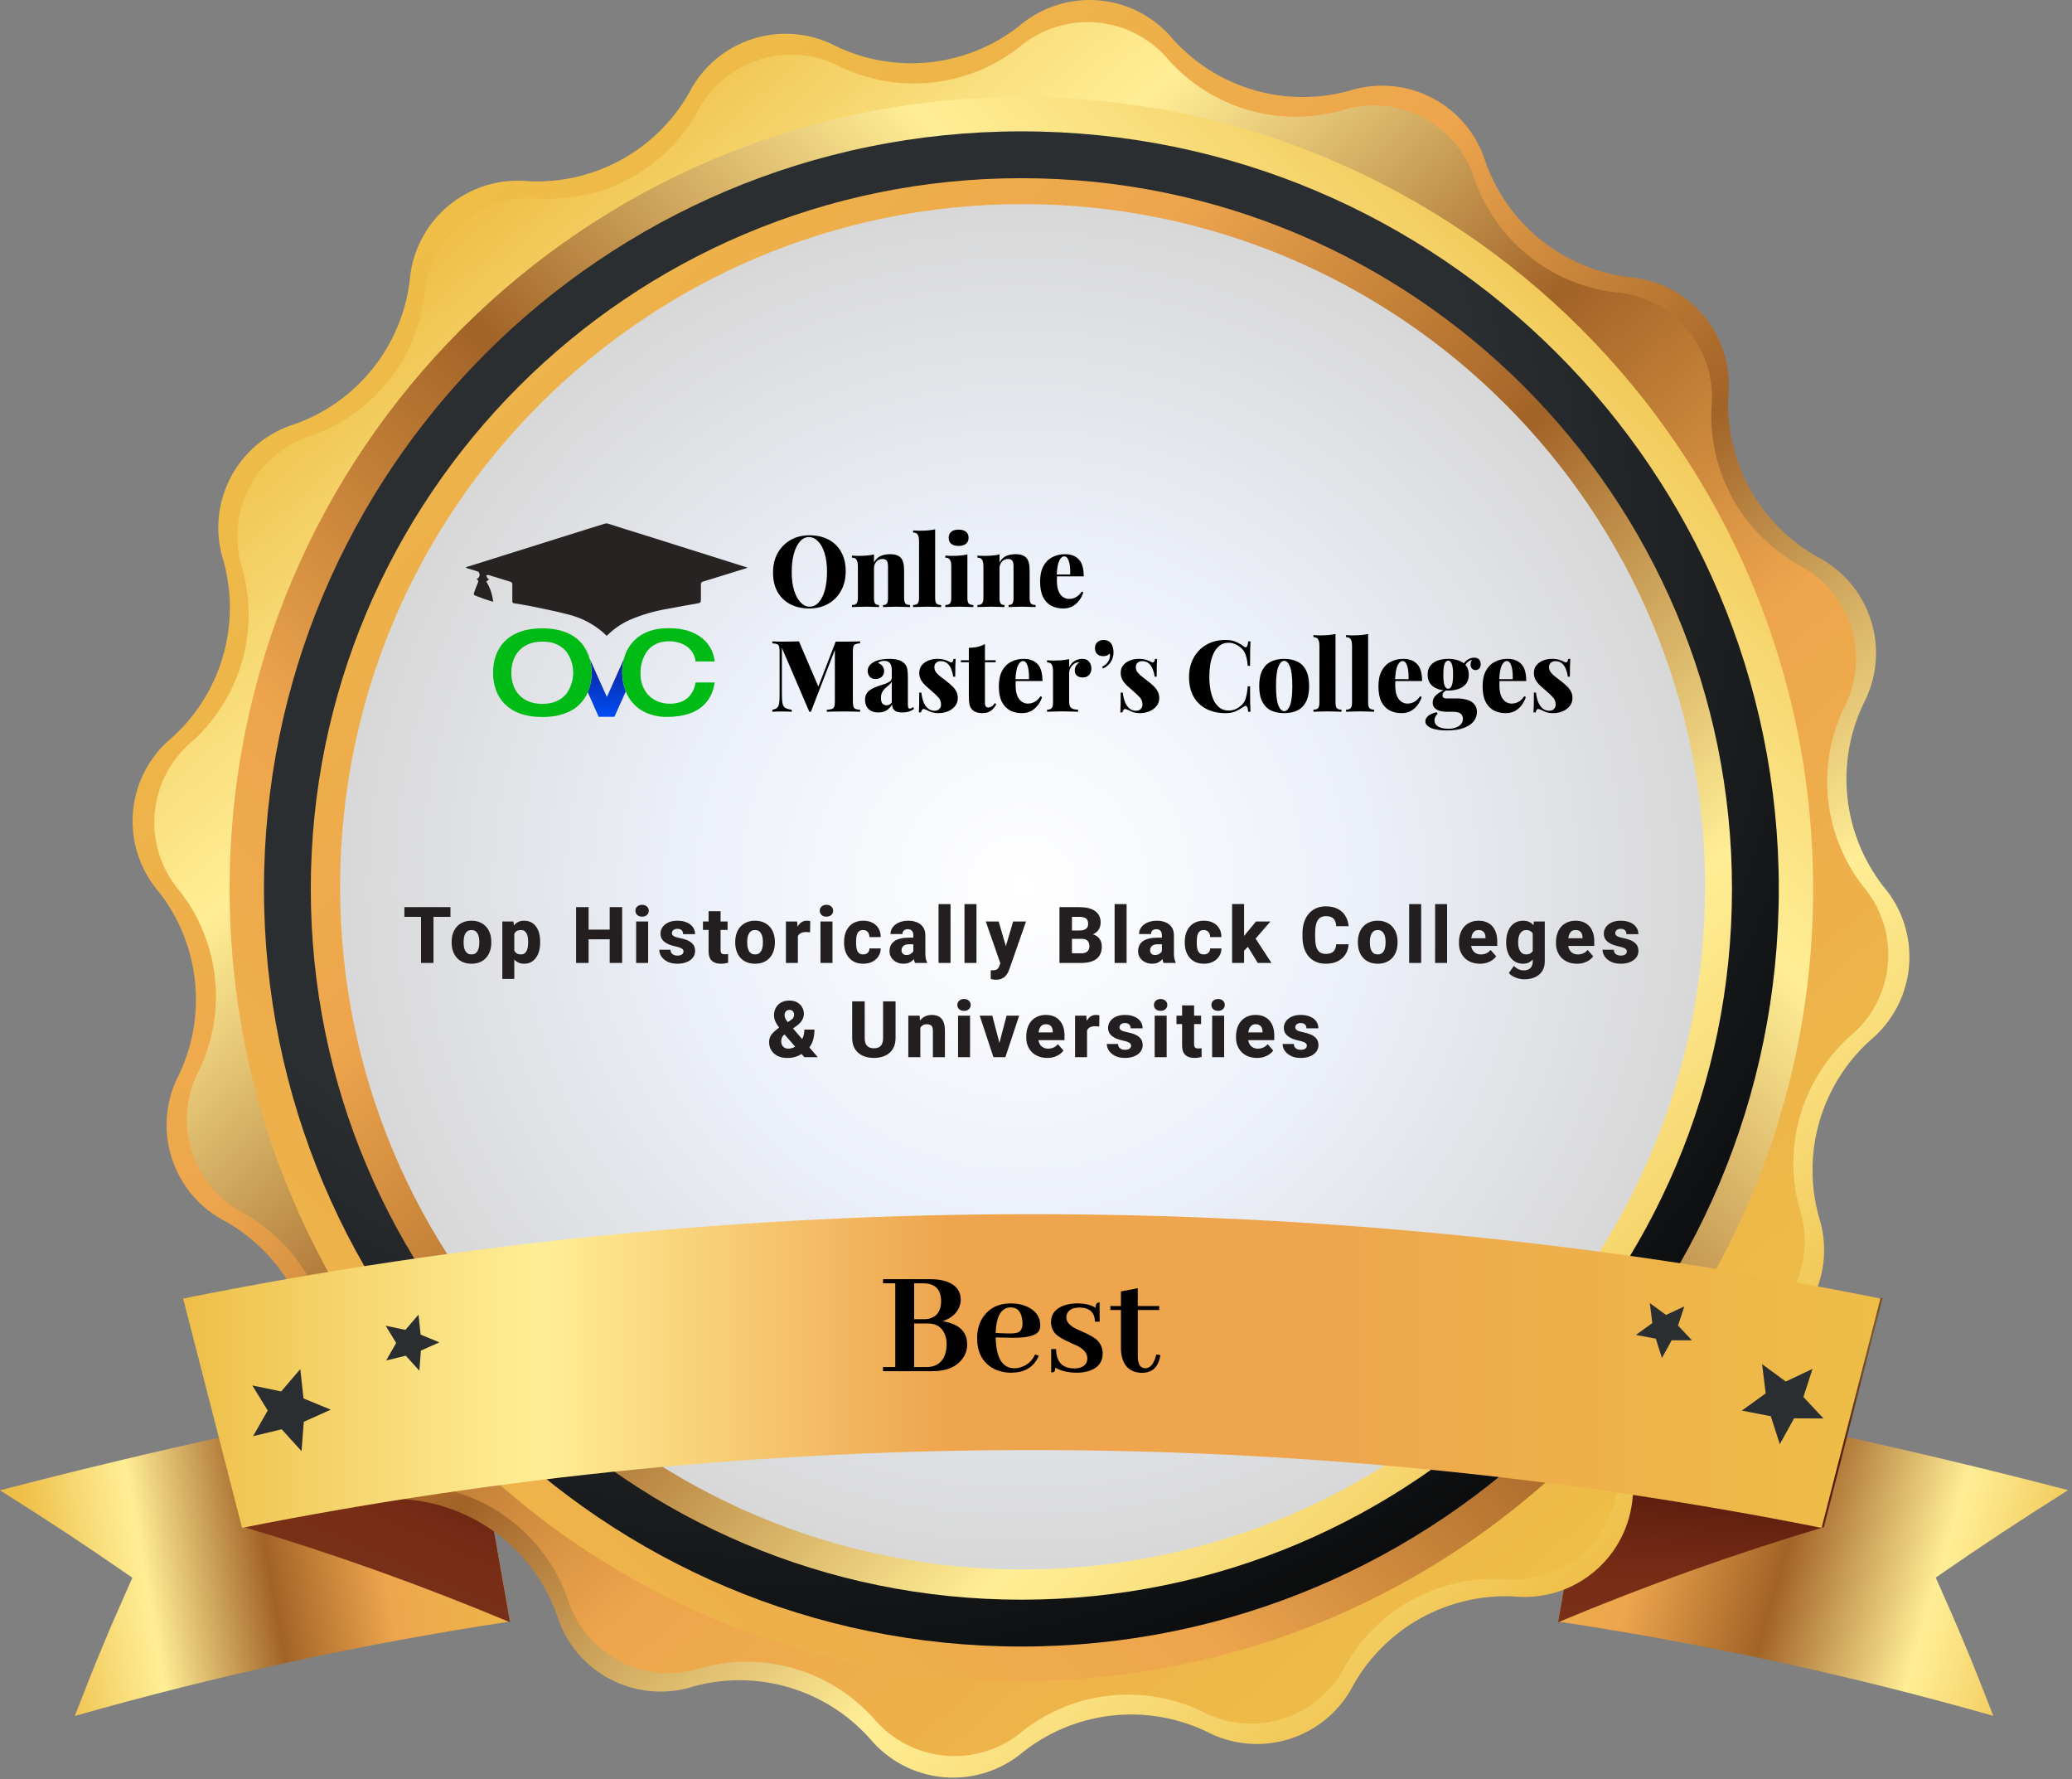 <svg width="396" height="340" viewBox="0 0 396 340" fill="none" xmlns="http://www.w3.org/2000/svg">
<rect x="0" y="0" width="396" height="340" fill="#808080" stroke="none"/>
<g clip-path="url(#clip0_587_292)">
<path d="M97.46 309.842C69.383 314.083 41.605 320.109 14.294 327.883C18.399 317.287 20.595 312.013 25.296 301.465C15.416 294.64 10.357 291.323 0 284.761C29.878 276.981 59.158 270.61 89.656 265.336L97.46 309.842Z" fill="url(#paint0_linear_587_292)"/>
<path d="M297.793 309.84C325.869 314.076 353.647 320.094 380.958 327.857C376.854 317.262 374.658 311.988 369.957 301.44C379.837 294.615 384.896 291.298 395.253 284.735C365.399 276.956 336.094 270.584 305.596 265.31L297.793 309.84Z" fill="url(#paint1_linear_587_292)"/>
<path d="M97.483 309.984C80.883 303.023 63.924 296.953 46.677 291.799L35.438 247.985C53.811 252.884 71.917 258.739 89.68 265.525L97.483 309.984Z" fill="url(#paint2_linear_587_292)"/>
<path d="M297.77 309.984C314.37 303.024 331.329 296.954 348.576 291.799L359.815 247.985C341.442 252.884 323.336 258.739 305.573 265.525L297.77 309.984Z" fill="url(#paint3_linear_587_292)"/>
<path d="M78.297 53.711C78.5 50.955 79.253 48.267 80.511 45.806C81.768 43.345 83.506 41.161 85.621 39.382C87.736 37.603 90.185 36.265 92.825 35.447C95.465 34.629 98.242 34.348 100.992 34.62C107.156 34.925 113.285 33.517 118.697 30.552C124.11 27.586 128.596 23.179 131.657 17.82C132.9 15.36 134.621 13.173 136.72 11.387C138.819 9.601 141.253 8.252 143.88 7.418C146.507 6.585 149.274 6.284 152.018 6.534C154.763 6.783 157.43 7.577 159.864 8.871C165.452 11.519 171.666 12.564 177.813 11.89C183.96 11.216 189.799 8.849 194.681 5.052C196.777 3.238 199.216 1.863 201.853 1.009C204.49 0.154 207.272 -0.162 210.034 0.078C212.795 0.318 215.481 1.111 217.93 2.408C220.38 3.705 222.545 5.481 224.296 7.63C228.43 12.17 233.735 15.482 239.629 17.204C245.523 18.926 251.777 18.99 257.705 17.39C260.326 16.534 263.091 16.21 265.838 16.437C268.585 16.664 271.26 17.436 273.704 18.71C276.149 19.983 278.315 21.732 280.075 23.854C281.836 25.975 283.155 28.426 283.956 31.064C286.037 36.875 289.687 41.996 294.502 45.859C299.317 49.722 305.107 52.175 311.232 52.947C313.988 53.15 316.676 53.903 319.136 55.161C321.597 56.418 323.782 58.156 325.561 60.271C327.34 62.385 328.677 64.835 329.495 67.475C330.313 70.115 330.595 72.891 330.323 75.642C330.022 81.811 331.437 87.943 334.412 93.356C337.386 98.769 341.802 103.252 347.171 106.307C349.635 107.552 351.825 109.276 353.613 111.38C355.4 113.483 356.75 115.923 357.581 118.555C358.413 121.187 358.709 123.959 358.454 126.708C358.199 129.457 357.397 132.127 356.096 134.561C353.457 140.144 352.417 146.348 353.091 152.486C353.765 158.623 356.127 164.454 359.914 169.331C361.715 171.423 363.079 173.854 363.927 176.481C364.775 179.108 365.089 181.878 364.851 184.628C364.613 187.378 363.828 190.053 362.542 192.495C361.255 194.938 359.494 197.098 357.361 198.85C352.791 202.999 349.46 208.333 347.737 214.26C346.014 220.187 345.967 226.475 347.6 232.427C348.456 235.047 348.78 237.812 348.553 240.559C348.327 243.307 347.554 245.981 346.28 248.426C345.007 250.871 343.258 253.037 341.137 254.797C339.015 256.557 336.564 257.876 333.926 258.677C328.115 260.758 322.994 264.409 319.131 269.223C315.268 274.038 312.815 279.829 312.043 285.953C311.84 288.709 311.087 291.397 309.83 293.858C308.572 296.319 306.835 298.503 304.72 300.282C302.605 302.061 300.155 303.399 297.516 304.217C294.876 305.035 292.099 305.316 289.349 305.044C283.186 304.746 277.061 306.16 271.652 309.129C266.244 312.099 261.763 316.508 258.708 321.868C257.463 324.332 255.738 326.522 253.634 328.31C251.531 330.098 249.091 331.447 246.459 332.279C243.827 333.11 241.055 333.407 238.306 333.152C235.557 332.897 232.887 332.095 230.453 330.793C224.863 328.157 218.652 327.122 212.509 327.804C206.367 328.487 200.534 330.86 195.659 334.659C193.566 336.459 191.133 337.821 188.506 338.667C185.878 339.513 183.107 339.825 180.357 339.585C177.607 339.345 174.932 338.557 172.491 337.269C170.049 335.98 167.89 334.217 166.14 332.082C162.013 327.508 156.701 324.165 150.792 322.422C144.884 320.678 138.608 320.602 132.659 322.202C130.039 323.058 127.274 323.382 124.526 323.155C121.779 322.929 119.105 322.156 116.66 320.883C114.215 319.609 112.049 317.86 110.289 315.739C108.529 313.618 107.21 311.166 106.409 308.528C104.328 302.717 100.677 297.596 95.862 293.733C91.048 289.87 85.257 287.417 79.132 286.645C76.376 286.442 73.689 285.69 71.228 284.432C68.767 283.174 66.583 281.437 64.804 279.322C63.025 277.207 61.687 274.758 60.869 272.118C60.051 269.478 59.77 266.701 60.041 263.951C60.313 257.803 58.881 251.7 55.904 246.314C52.927 240.928 48.52 236.469 43.17 233.429C40.718 232.184 38.539 230.463 36.76 228.367C34.98 226.27 33.636 223.841 32.806 221.22C31.975 218.599 31.674 215.839 31.921 213.1C32.168 210.362 32.958 207.7 34.245 205.27C36.883 199.687 37.923 193.483 37.249 187.345C36.575 181.208 34.214 175.377 30.427 170.5C28.603 168.405 27.22 165.964 26.36 163.323C25.499 160.682 25.178 157.895 25.416 155.128C25.654 152.36 26.447 149.669 27.746 147.214C29.046 144.759 30.825 142.591 32.98 140.837C37.55 136.689 40.88 131.355 42.603 125.428C44.326 119.501 44.373 113.213 42.74 107.261C41.885 104.641 41.561 101.876 41.787 99.129C42.014 96.381 42.787 93.707 44.06 91.262C45.334 88.817 47.082 86.651 49.204 84.891C51.325 83.131 53.776 81.812 56.414 81.011C62.229 78.928 67.352 75.274 71.215 70.454C75.078 65.635 77.53 59.839 78.297 53.711Z" fill="url(#paint4_linear_587_292)"/>
<path d="M309.25 283.137C309.05 285.824 308.314 288.444 307.085 290.842C305.857 293.24 304.161 295.369 302.097 297.101C300.033 298.834 297.643 300.135 295.068 300.93C292.493 301.724 289.785 301.995 287.104 301.726C281.091 301.44 275.115 302.822 269.838 305.719C264.561 308.617 260.188 312.917 257.203 318.145C256.001 320.56 254.327 322.711 252.281 324.469C250.234 326.227 247.855 327.556 245.286 328.38C242.716 329.203 240.008 329.502 237.321 329.261C234.633 329.02 232.022 328.242 229.64 326.974C224.194 324.38 218.135 323.346 212.136 323.986C206.138 324.626 200.434 326.916 195.658 330.602C193.624 332.368 191.258 333.709 188.698 334.546C186.139 335.384 183.437 335.701 180.753 335.478C178.069 335.256 175.457 334.499 173.07 333.252C170.683 332.004 168.569 330.292 166.854 328.215C162.805 323.756 157.601 320.505 151.818 318.82C146.036 317.135 139.9 317.083 134.089 318.67C131.53 319.514 128.828 319.837 126.142 319.621C123.456 319.405 120.84 318.653 118.45 317.409C116.059 316.166 113.941 314.457 112.221 312.382C110.501 310.308 109.214 307.91 108.436 305.33C106.398 299.667 102.835 294.677 98.139 290.912C93.443 287.147 87.798 284.753 81.828 283.996C79.143 283.795 76.525 283.06 74.128 281.833C71.731 280.606 69.605 278.912 67.872 276.851C66.14 274.79 64.838 272.403 64.042 269.831C63.246 267.259 62.972 264.553 63.238 261.874C63.524 255.861 62.142 249.885 59.245 244.608C56.347 239.331 52.047 234.958 46.819 231.973C44.402 230.757 42.254 229.067 40.503 227.005C38.751 224.942 37.432 222.549 36.624 219.966C35.816 217.384 35.536 214.666 35.799 211.973C36.062 209.28 36.864 206.667 38.157 204.29C40.724 198.845 41.734 192.795 41.077 186.81C40.42 180.826 38.121 175.139 34.434 170.38C32.668 168.347 31.327 165.98 30.489 163.421C29.652 160.861 29.335 158.159 29.557 155.475C29.78 152.791 30.537 150.179 31.784 147.792C33.032 145.405 34.744 143.292 36.821 141.576C41.279 137.527 44.531 132.323 46.216 126.541C47.9 120.758 47.952 114.622 46.366 108.811C45.522 106.252 45.198 103.55 45.415 100.864C45.631 98.178 46.383 95.563 47.626 93.172C48.87 90.781 50.579 88.663 52.654 86.943C54.728 85.224 57.126 83.936 59.706 83.158C65.382 81.131 70.387 77.573 74.165 72.876C77.944 68.18 80.348 62.529 81.112 56.55C81.312 53.863 82.048 51.243 83.276 48.844C84.505 46.446 86.201 44.318 88.265 42.585C90.329 40.853 92.718 39.551 95.293 38.757C97.868 37.962 100.576 37.691 103.257 37.96C109.281 38.253 115.268 36.872 120.554 33.97C125.841 31.067 130.22 26.757 133.206 21.518C134.421 19.114 136.104 16.978 138.156 15.235C140.209 13.492 142.589 12.176 145.157 11.367C147.726 10.558 150.43 10.27 153.111 10.522C155.792 10.773 158.396 11.559 160.769 12.831C166.215 15.398 172.265 16.409 178.249 15.752C184.234 15.095 189.92 12.796 194.68 9.109C196.722 7.353 199.095 6.023 201.659 5.197C204.222 4.371 206.925 4.065 209.609 4.299C212.292 4.532 214.902 5.3 217.284 6.556C219.667 7.812 221.775 9.532 223.483 11.614C227.532 16.073 232.736 19.325 238.519 21.009C244.302 22.694 250.438 22.746 256.248 21.16C258.807 20.316 261.509 19.992 264.195 20.209C266.882 20.425 269.497 21.177 271.888 22.42C274.279 23.663 276.396 25.373 278.116 27.447C279.836 29.522 281.123 31.92 281.902 34.5C283.939 40.163 287.503 45.153 292.198 48.918C296.894 52.683 302.539 55.076 308.51 55.834C311.197 56.034 313.817 56.77 316.215 57.998C318.614 59.227 320.742 60.923 322.474 62.987C324.207 65.051 325.509 67.441 326.303 70.016C327.098 72.591 327.368 75.298 327.1 77.98C326.827 83.999 328.226 89.976 331.14 95.249C334.055 100.522 338.372 104.886 343.614 107.857C346.019 109.069 348.158 110.751 349.903 112.802C351.649 114.854 352.967 117.234 353.778 119.802C354.59 122.371 354.88 125.076 354.63 127.758C354.38 130.44 353.596 133.045 352.324 135.42C349.757 140.866 348.746 146.915 349.403 152.9C350.06 158.884 352.36 164.571 356.047 169.33C357.797 171.376 359.119 173.752 359.937 176.318C360.755 178.883 361.052 181.586 360.809 184.268C360.567 186.95 359.791 189.556 358.526 191.933C357.261 194.31 355.534 196.41 353.445 198.11C348.987 202.159 345.735 207.363 344.05 213.146C342.366 218.928 342.314 225.064 343.9 230.875C344.744 233.434 345.068 236.136 344.851 238.822C344.635 241.508 343.883 244.124 342.639 246.515C341.396 248.905 339.687 251.023 337.612 252.743C335.538 254.463 333.14 255.75 330.56 256.528C324.901 258.569 319.916 262.134 316.156 266.83C312.395 271.525 310.005 277.168 309.25 283.137Z" fill="url(#paint5_linear_587_292)"/>
<path d="M195.207 321.177C278.779 321.177 346.527 253.429 346.527 169.857C346.527 86.284 278.779 18.536 195.207 18.536C111.635 18.536 43.887 86.284 43.887 169.857C43.887 253.429 111.635 321.177 195.207 321.177Z" fill="url(#paint6_linear_587_292)"/>
<path d="M195.207 314.615C275.155 314.615 339.965 249.804 339.965 169.857C339.965 89.909 275.155 25.099 195.207 25.099C115.259 25.099 50.449 89.909 50.449 169.857C50.449 249.804 115.259 314.615 195.207 314.615Z" fill="url(#paint7_radial_587_292)"/>
<path d="M195.207 305.665C270.213 305.665 331.016 244.861 331.016 169.856C331.016 94.851 270.213 34.047 195.207 34.047C120.202 34.047 59.398 94.851 59.398 169.856C59.398 244.861 120.202 305.665 195.207 305.665Z" fill="url(#paint8_linear_587_292)"/>
<path d="M195.44 299.879C267.479 299.879 325.879 241.479 325.879 169.44C325.879 97.4 267.479 39 195.44 39C123.4 39 65 97.4 65 169.44C65 241.479 123.4 299.879 195.44 299.879Z" fill="url(#paint9_radial_587_292)"/>
<path d="M348.141 291.937C248.491 272.113 145.913 272.113 46.264 291.937L35 248.123C142.058 226.626 252.322 226.626 359.381 248.123L348.141 291.937Z" fill="url(#paint10_linear_587_292)"/>
<path d="M183.615 248.377C183.615 248.787 183.537 249.207 183.381 249.637C182.873 250.965 181.799 251.902 180.158 252.449C180.783 252.547 181.359 252.693 181.887 252.889C183.859 253.611 184.846 254.949 184.846 256.902C184.846 257.898 184.543 258.807 183.938 259.627C182.766 261.209 180.871 262 178.254 262H168.762V261.209H171.105V245.213H168.762V244.422H177.873C179.084 244.422 180.139 244.588 181.037 244.92C182.756 245.564 183.615 246.717 183.615 248.377ZM176.525 245.213H174.709V252.068H176.672C177.219 252.068 177.707 251.971 178.137 251.775C179.289 251.268 179.865 250.213 179.865 248.611C179.846 246.385 178.732 245.252 176.525 245.213ZM177.346 252.889H174.709V261.209H177.111C177.795 261.209 178.4 261.082 178.928 260.828C180.256 260.145 180.92 258.797 180.92 256.785C180.92 256.16 180.822 255.594 180.627 255.086C180.08 253.621 178.986 252.889 177.346 252.889ZM193.166 249.812C192.951 249.812 192.727 249.842 192.492 249.9C191.105 250.33 190.373 251.932 190.295 254.705L192.551 254.793C193.371 254.812 193.996 254.764 194.426 254.646C195.09 254.412 195.422 253.836 195.422 252.918C195.422 252.586 195.393 252.264 195.334 251.951C195.1 250.525 194.377 249.812 193.166 249.812ZM198.527 259.041C198.41 259.334 198.264 259.627 198.088 259.92C197.092 261.502 195.48 262.293 193.254 262.293C191.945 262.293 190.764 262 189.709 261.414C187.736 260.262 186.75 258.348 186.75 255.672C186.75 254.031 187.17 252.635 188.01 251.482C189.201 249.861 190.92 249.051 193.166 249.051C194.396 249.051 195.5 249.285 196.477 249.754C198.039 250.535 198.82 251.697 198.82 253.24C198.82 253.67 198.723 254.041 198.527 254.354C197.941 255.252 196.184 255.672 193.254 255.613L190.295 255.555C190.295 255.574 190.295 255.594 190.295 255.613C190.393 259.5 191.584 261.443 193.869 261.443C194.299 261.443 194.719 261.375 195.129 261.238C196.359 260.848 197.258 260.037 197.824 258.807L198.527 259.041ZM205.295 261.473C206.604 261.473 207.414 261.033 207.727 260.154C207.785 259.959 207.814 259.764 207.814 259.568C207.814 258.631 207.199 257.84 205.969 257.195C205.695 257.059 205.266 256.863 204.68 256.609C203.176 255.945 202.17 255.34 201.662 254.793C201.135 254.168 200.871 253.445 200.871 252.625C200.871 251.082 201.711 250.018 203.391 249.432C204.133 249.178 204.963 249.051 205.881 249.051C207.307 249.051 208.479 249.324 209.396 249.871C209.396 249.285 209.553 248.963 209.865 248.904C209.963 248.885 210.061 248.875 210.158 248.875V252.537H209.279C209.201 250.76 208.225 249.861 206.35 249.842C205.041 249.842 204.23 250.252 203.918 251.072C203.84 251.287 203.801 251.502 203.801 251.717C203.801 252.537 204.387 253.25 205.559 253.855C205.812 253.973 206.223 254.158 206.789 254.412C208.332 255.076 209.357 255.691 209.865 256.258C210.451 256.922 210.744 257.703 210.744 258.602C210.744 260.262 209.885 261.375 208.166 261.941C207.463 262.176 206.682 262.293 205.822 262.293C204.182 262.293 202.805 261.971 201.691 261.326C201.691 261.834 201.564 262.127 201.311 262.205C201.193 262.225 201.057 262.234 200.9 262.234V257.781H201.838C201.877 260.223 203.029 261.453 205.295 261.473ZM212.209 250.311V249.549H214.23V246.766L217.453 246.15V249.549H221.555V250.311H217.453V259.188C217.453 259.383 217.463 259.578 217.482 259.773C217.619 260.887 218.098 261.443 218.918 261.443C219.875 261.424 220.568 260.545 220.998 258.807L221.789 258.924C221.672 259.529 221.516 260.047 221.32 260.477C220.773 261.707 219.729 262.322 218.186 262.322C215.725 262.225 214.406 260.76 214.23 257.928V250.311H212.209Z" fill="black"/>
<path d="M80.154 261.91L77.553 259.046L73.806 259.953L75.716 256.612L73.711 253.319L77.481 254.107L79.987 251.195L80.393 255.013L83.972 256.493L80.441 258.068L80.154 261.91Z" fill="url(#paint11_radial_587_292)"/>
<path d="M57.629 277.28L53.835 273.104L48.37 274.417L51.162 269.524L48.227 264.728L53.739 265.873L57.39 261.602L58.011 267.21L63.213 269.357L58.059 271.672L57.629 277.28Z" fill="url(#paint12_radial_587_292)"/>
<path d="M321.899 249.632L320.706 253.284L323.355 256.099H319.489L317.628 259.464L316.458 255.789L312.664 255.073L315.79 252.806L315.313 248.988L318.415 251.255L321.899 249.632Z" fill="url(#paint13_radial_587_292)"/>
<path d="M346.409 261.565L344.667 266.934L348.509 271.039L342.877 271.015L340.157 275.955L338.439 270.609L332.902 269.535L337.46 266.242L336.768 260.658L341.302 263.975L346.409 261.565Z" fill="url(#paint14_radial_587_292)"/>
<path d="M82.845 173.336V184H80.464V173.336H82.845ZM86.089 173.336V175.189H77.286V173.336H86.089ZM86.316 180.118V179.964C86.316 179.383 86.398 178.849 86.565 178.36C86.731 177.867 86.975 177.44 87.297 177.079C87.619 176.717 88.015 176.437 88.484 176.236C88.952 176.031 89.489 175.929 90.095 175.929C90.71 175.929 91.252 176.031 91.721 176.236C92.194 176.437 92.592 176.717 92.915 177.079C93.237 177.44 93.481 177.867 93.647 178.36C93.813 178.849 93.896 179.383 93.896 179.964V180.118C93.896 180.694 93.813 181.229 93.647 181.722C93.481 182.21 93.237 182.638 92.915 183.004C92.592 183.365 92.197 183.646 91.728 183.846C91.259 184.046 90.72 184.146 90.109 184.146C89.504 184.146 88.965 184.046 88.491 183.846C88.017 183.646 87.619 183.365 87.297 183.004C86.975 182.638 86.731 182.21 86.565 181.722C86.398 181.229 86.316 180.694 86.316 180.118ZM88.608 179.964V180.118C88.608 180.431 88.632 180.724 88.681 180.997C88.735 181.271 88.82 181.51 88.938 181.715C89.055 181.92 89.209 182.081 89.399 182.198C89.594 182.311 89.831 182.367 90.109 182.367C90.388 182.367 90.622 182.311 90.813 182.198C91.003 182.081 91.157 181.92 91.274 181.715C91.391 181.51 91.474 181.271 91.523 180.997C91.577 180.724 91.604 180.431 91.604 180.118V179.964C91.604 179.657 91.577 179.369 91.523 179.1C91.474 178.827 91.391 178.585 91.274 178.375C91.157 178.165 91.001 178.001 90.805 177.884C90.615 177.767 90.378 177.708 90.095 177.708C89.821 177.708 89.59 177.767 89.399 177.884C89.209 178.001 89.055 178.165 88.938 178.375C88.82 178.585 88.735 178.827 88.681 179.1C88.632 179.369 88.608 179.657 88.608 179.964ZM98.29 177.599V187.047H96.005V176.075H98.136L98.29 177.599ZM103.234 179.95V180.104C103.234 180.68 103.168 181.214 103.036 181.708C102.904 182.196 102.706 182.623 102.443 182.989C102.184 183.355 101.864 183.641 101.483 183.846C101.102 184.046 100.66 184.146 100.157 184.146C99.679 184.146 99.264 184.046 98.912 183.846C98.566 183.641 98.273 183.358 98.033 182.997C97.799 182.63 97.609 182.213 97.462 181.744C97.32 181.271 97.211 180.765 97.132 180.228V179.928C97.211 179.356 97.323 178.827 97.469 178.338C97.616 177.85 97.806 177.428 98.041 177.071C98.275 176.71 98.566 176.429 98.912 176.229C99.259 176.029 99.672 175.929 100.15 175.929C100.648 175.929 101.09 176.024 101.476 176.214C101.862 176.405 102.184 176.678 102.443 177.035C102.706 177.386 102.904 177.809 103.036 178.302C103.168 178.795 103.234 179.344 103.234 179.95ZM100.941 180.104V179.95C100.941 179.627 100.917 179.332 100.868 179.063C100.819 178.79 100.741 178.553 100.633 178.353C100.526 178.148 100.384 177.989 100.209 177.877C100.033 177.765 99.818 177.708 99.564 177.708C99.291 177.708 99.059 177.752 98.868 177.84C98.678 177.928 98.524 178.058 98.407 178.229C98.29 178.395 98.204 178.6 98.151 178.844C98.102 179.088 98.075 179.366 98.07 179.679V180.484C98.075 180.851 98.126 181.178 98.224 181.466C98.326 181.749 98.485 181.971 98.7 182.132C98.92 182.289 99.213 182.367 99.579 182.367C99.838 182.367 100.052 182.311 100.223 182.198C100.399 182.081 100.538 181.917 100.641 181.708C100.748 181.498 100.824 181.256 100.868 180.982C100.917 180.709 100.941 180.416 100.941 180.104ZM117.258 177.628V179.474H111.735V177.628H117.258ZM112.49 173.336V184H110.102V173.336H112.49ZM118.906 173.336V184H116.525V173.336H118.906ZM123.871 176.075V184H121.578V176.075H123.871ZM121.439 174.024C121.439 173.692 121.556 173.421 121.791 173.211C122.025 172.997 122.333 172.889 122.713 172.889C123.094 172.889 123.402 172.997 123.636 173.211C123.875 173.421 123.995 173.692 123.995 174.024C123.995 174.352 123.875 174.623 123.636 174.837C123.402 175.047 123.094 175.152 122.713 175.152C122.333 175.152 122.025 175.047 121.791 174.837C121.556 174.623 121.439 174.352 121.439 174.024ZM130.637 181.795C130.637 181.649 130.591 181.52 130.498 181.407C130.41 181.295 130.249 181.192 130.015 181.1C129.785 181.007 129.461 180.914 129.041 180.821C128.645 180.738 128.276 180.631 127.935 180.499C127.593 180.362 127.295 180.199 127.041 180.008C126.787 179.813 126.589 179.583 126.448 179.32C126.306 179.051 126.235 178.746 126.235 178.404C126.235 178.072 126.306 177.757 126.448 177.459C126.594 177.162 126.804 176.898 127.078 176.668C127.356 176.439 127.693 176.258 128.088 176.126C128.489 175.995 128.943 175.929 129.451 175.929C130.149 175.929 130.752 176.039 131.26 176.258C131.768 176.473 132.158 176.776 132.432 177.167C132.705 177.552 132.842 177.994 132.842 178.492H130.557C130.557 178.287 130.518 178.109 130.44 177.958C130.361 177.806 130.242 177.689 130.081 177.606C129.92 177.518 129.707 177.474 129.443 177.474C129.238 177.474 129.058 177.511 128.901 177.584C128.75 177.652 128.63 177.748 128.543 177.87C128.46 177.992 128.418 178.133 128.418 178.294C128.418 178.407 128.442 178.509 128.491 178.602C128.545 178.69 128.626 178.773 128.733 178.851C128.845 178.924 128.989 178.99 129.165 179.049C129.346 179.107 129.566 179.164 129.824 179.217C130.376 179.32 130.879 179.464 131.333 179.649C131.792 179.835 132.158 180.091 132.432 180.418C132.71 180.746 132.849 181.178 132.849 181.715C132.849 182.066 132.769 182.389 132.608 182.682C132.451 182.975 132.224 183.231 131.926 183.451C131.629 183.67 131.272 183.841 130.857 183.963C130.442 184.085 129.973 184.146 129.451 184.146C128.704 184.146 128.071 184.012 127.554 183.744C127.036 183.475 126.646 183.138 126.382 182.733C126.123 182.323 125.994 181.903 125.994 181.473H128.14C128.15 181.737 128.215 181.952 128.338 182.118C128.464 182.284 128.628 182.406 128.828 182.484C129.028 182.557 129.253 182.594 129.502 182.594C129.751 182.594 129.959 182.56 130.125 182.491C130.291 182.423 130.418 182.33 130.505 182.213C130.593 182.091 130.637 181.952 130.637 181.795ZM139.052 176.075V177.679H134.35V176.075H139.052ZM135.426 174.112H137.719V181.517C137.719 181.737 137.746 181.905 137.8 182.022C137.853 182.14 137.941 182.223 138.063 182.271C138.185 182.315 138.342 182.337 138.532 182.337C138.669 182.337 138.786 182.333 138.883 182.323C138.981 182.313 139.071 182.301 139.154 182.286V183.941C138.959 184.005 138.752 184.054 138.532 184.088C138.312 184.127 138.073 184.146 137.814 184.146C137.321 184.146 136.894 184.066 136.532 183.905C136.176 183.744 135.903 183.49 135.712 183.143C135.522 182.792 135.426 182.335 135.426 181.773V174.112ZM140.516 180.118V179.964C140.516 179.383 140.599 178.849 140.765 178.36C140.931 177.867 141.175 177.44 141.497 177.079C141.82 176.717 142.215 176.437 142.684 176.236C143.153 176.031 143.69 175.929 144.295 175.929C144.91 175.929 145.452 176.031 145.921 176.236C146.395 176.437 146.793 176.717 147.115 177.079C147.437 177.44 147.681 177.867 147.847 178.36C148.013 178.849 148.096 179.383 148.096 179.964V180.118C148.096 180.694 148.013 181.229 147.847 181.722C147.681 182.21 147.437 182.638 147.115 183.004C146.793 183.365 146.397 183.646 145.929 183.846C145.46 184.046 144.92 184.146 144.31 184.146C143.704 184.146 143.165 184.046 142.691 183.846C142.218 183.646 141.82 183.365 141.497 183.004C141.175 182.638 140.931 182.21 140.765 181.722C140.599 181.229 140.516 180.694 140.516 180.118ZM142.808 179.964V180.118C142.808 180.431 142.833 180.724 142.882 180.997C142.935 181.271 143.021 181.51 143.138 181.715C143.255 181.92 143.409 182.081 143.599 182.198C143.795 182.311 144.032 182.367 144.31 182.367C144.588 182.367 144.823 182.311 145.013 182.198C145.203 182.081 145.357 181.92 145.474 181.715C145.592 181.51 145.675 181.271 145.723 180.997C145.777 180.724 145.804 180.431 145.804 180.118V179.964C145.804 179.657 145.777 179.369 145.723 179.1C145.675 178.827 145.592 178.585 145.474 178.375C145.357 178.165 145.201 178.001 145.006 177.884C144.815 177.767 144.578 177.708 144.295 177.708C144.022 177.708 143.79 177.767 143.599 177.884C143.409 178.001 143.255 178.165 143.138 178.375C143.021 178.585 142.935 178.827 142.882 179.1C142.833 179.369 142.808 179.657 142.808 179.964ZM152.49 177.921V184H150.205V176.075H152.351L152.49 177.921ZM154.856 176.017L154.819 178.148C154.722 178.133 154.595 178.121 154.438 178.111C154.282 178.097 154.148 178.089 154.036 178.089C153.743 178.089 153.489 178.126 153.274 178.199C153.064 178.268 152.888 178.37 152.746 178.507C152.61 178.644 152.507 178.814 152.439 179.02C152.371 179.22 152.336 179.452 152.336 179.715L151.904 179.503C151.904 178.98 151.955 178.502 152.058 178.067C152.161 177.633 152.309 177.257 152.505 176.939C152.7 176.617 152.939 176.368 153.223 176.192C153.506 176.017 153.828 175.929 154.189 175.929C154.307 175.929 154.426 175.936 154.548 175.951C154.67 175.965 154.773 175.987 154.856 176.017ZM159.103 176.075V184H156.811V176.075H159.103ZM156.671 174.024C156.671 173.692 156.789 173.421 157.023 173.211C157.257 172.997 157.565 172.889 157.946 172.889C158.327 172.889 158.634 172.997 158.869 173.211C159.108 173.421 159.228 173.692 159.228 174.024C159.228 174.352 159.108 174.623 158.869 174.837C158.634 175.047 158.327 175.152 157.946 175.152C157.565 175.152 157.257 175.047 157.023 174.837C156.789 174.623 156.671 174.352 156.671 174.024ZM164.962 182.367C165.206 182.367 165.418 182.32 165.599 182.228C165.779 182.135 165.919 182.005 166.016 181.839C166.119 181.668 166.17 181.463 166.17 181.224H168.323C168.323 181.8 168.174 182.308 167.877 182.748C167.584 183.187 167.188 183.531 166.69 183.78C166.192 184.024 165.63 184.146 165.005 184.146C164.39 184.146 163.853 184.046 163.394 183.846C162.935 183.641 162.552 183.355 162.244 182.989C161.937 182.623 161.705 182.198 161.548 181.715C161.397 181.227 161.321 180.699 161.321 180.133V179.942C161.321 179.381 161.397 178.856 161.548 178.368C161.705 177.879 161.937 177.452 162.244 177.086C162.552 176.72 162.933 176.437 163.387 176.236C163.846 176.031 164.383 175.929 164.998 175.929C165.648 175.929 166.221 176.053 166.719 176.302C167.222 176.551 167.615 176.91 167.899 177.379C168.182 177.843 168.323 178.402 168.323 179.056H166.17C166.17 178.802 166.124 178.575 166.031 178.375C165.943 178.17 165.806 178.009 165.621 177.892C165.44 177.77 165.215 177.708 164.947 177.708C164.669 177.708 164.439 177.77 164.258 177.892C164.083 178.009 163.948 178.172 163.856 178.382C163.763 178.592 163.699 178.832 163.665 179.1C163.631 179.364 163.614 179.645 163.614 179.942V180.133C163.614 180.436 163.631 180.724 163.665 180.997C163.699 181.266 163.763 181.502 163.856 181.708C163.953 181.913 164.09 182.074 164.266 182.191C164.442 182.308 164.673 182.367 164.962 182.367ZM174.555 182.11V178.712C174.555 178.473 174.519 178.268 174.446 178.097C174.372 177.926 174.258 177.792 174.101 177.694C173.945 177.596 173.742 177.547 173.493 177.547C173.283 177.547 173.1 177.584 172.944 177.657C172.793 177.73 172.675 177.835 172.592 177.972C172.514 178.109 172.475 178.277 172.475 178.478H170.19C170.19 178.121 170.271 177.789 170.432 177.481C170.593 177.174 170.822 176.903 171.12 176.668C171.423 176.434 171.784 176.253 172.204 176.126C172.624 175.995 173.095 175.929 173.618 175.929C174.238 175.929 174.79 176.034 175.273 176.244C175.761 176.449 176.147 176.759 176.43 177.174C176.714 177.584 176.855 178.102 176.855 178.727V182.044C176.855 182.523 176.882 182.899 176.936 183.172C176.994 183.441 177.077 183.675 177.185 183.875V184H174.878C174.77 183.771 174.69 183.487 174.636 183.15C174.582 182.809 174.555 182.462 174.555 182.11ZM174.841 179.166L174.856 180.426H173.72C173.467 180.426 173.247 180.458 173.061 180.521C172.881 180.584 172.734 180.672 172.622 180.785C172.509 180.892 172.426 181.019 172.373 181.166C172.324 181.307 172.3 181.463 172.3 181.634C172.3 181.795 172.339 181.942 172.417 182.074C172.495 182.201 172.602 182.301 172.739 182.374C172.876 182.447 173.034 182.484 173.215 182.484C173.513 182.484 173.767 182.425 173.977 182.308C174.192 182.191 174.358 182.049 174.475 181.883C174.592 181.712 174.651 181.554 174.651 181.407L175.2 182.359C175.112 182.555 175.005 182.757 174.878 182.967C174.751 183.172 174.59 183.365 174.394 183.546C174.199 183.722 173.962 183.866 173.684 183.978C173.41 184.09 173.081 184.146 172.695 184.146C172.197 184.146 171.745 184.046 171.34 183.846C170.935 183.641 170.61 183.36 170.366 183.004C170.127 182.647 170.007 182.237 170.007 181.773C170.007 181.358 170.083 180.99 170.234 180.667C170.385 180.345 170.613 180.072 170.915 179.847C171.223 179.623 171.609 179.454 172.072 179.342C172.536 179.225 173.078 179.166 173.698 179.166H174.841ZM181.666 172.75V184H179.374V172.75H181.666ZM186.624 172.75V184H184.331V172.75H186.624ZM191.56 183.084L193.632 176.075H196.093L192.907 185.187C192.839 185.387 192.746 185.602 192.629 185.831C192.517 186.061 192.363 186.28 192.167 186.49C191.977 186.7 191.733 186.871 191.435 187.003C191.137 187.135 190.771 187.201 190.336 187.201C190.117 187.201 189.946 187.188 189.824 187.164C189.707 187.145 189.55 187.11 189.355 187.062L189.348 185.399C189.411 185.399 189.467 185.399 189.516 185.399C189.57 185.404 189.624 185.406 189.677 185.406C189.951 185.406 190.17 185.377 190.336 185.318C190.507 185.26 190.639 185.172 190.732 185.055C190.83 184.942 190.908 184.798 190.966 184.623L191.56 183.084ZM190.864 176.075L192.504 181.715L192.783 184.139L191.237 184.22L188.403 176.075H190.864ZM206.748 179.393H204.009L203.994 177.796H206.258C206.658 177.796 206.983 177.748 207.232 177.65C207.486 177.552 207.671 177.411 207.788 177.225C207.905 177.035 207.964 176.8 207.964 176.522C207.964 176.205 207.905 175.948 207.788 175.753C207.671 175.558 207.486 175.416 207.232 175.328C206.983 175.235 206.66 175.189 206.265 175.189H204.873V184H202.486V173.336H206.265C206.904 173.336 207.476 173.395 207.979 173.512C208.482 173.629 208.909 173.81 209.26 174.054C209.617 174.298 209.888 174.603 210.073 174.969C210.259 175.335 210.352 175.768 210.352 176.266C210.352 176.7 210.254 177.105 210.059 177.481C209.868 177.857 209.561 178.163 209.136 178.397C208.711 178.631 208.142 178.758 207.429 178.778L206.748 179.393ZM206.653 184H203.401L204.265 182.154H206.653C207.019 182.154 207.317 182.096 207.547 181.979C207.776 181.861 207.945 181.703 208.052 181.502C208.159 181.302 208.213 181.078 208.213 180.829C208.213 180.536 208.162 180.282 208.059 180.067C207.962 179.852 207.805 179.686 207.591 179.569C207.381 179.452 207.1 179.393 206.748 179.393H204.61L204.624 177.796H207.239L207.796 178.426C208.474 178.412 209.016 178.521 209.422 178.756C209.832 178.985 210.127 179.288 210.308 179.664C210.488 180.04 210.579 180.438 210.579 180.858C210.579 181.551 210.43 182.132 210.132 182.601C209.834 183.065 209.392 183.414 208.806 183.648C208.225 183.883 207.508 184 206.653 184ZM215.317 172.75V184H213.024V172.75H215.317ZM222.061 182.11V178.712C222.061 178.473 222.025 178.268 221.952 178.097C221.878 177.926 221.764 177.792 221.607 177.694C221.451 177.596 221.248 177.547 220.999 177.547C220.789 177.547 220.606 177.584 220.45 177.657C220.299 177.73 220.182 177.835 220.099 177.972C220.02 178.109 219.981 178.277 219.981 178.478H217.696C217.696 178.121 217.777 177.789 217.938 177.481C218.099 177.174 218.329 176.903 218.626 176.668C218.929 176.434 219.29 176.253 219.71 176.126C220.13 175.995 220.601 175.929 221.124 175.929C221.744 175.929 222.296 176.034 222.779 176.244C223.267 176.449 223.653 176.759 223.936 177.174C224.22 177.584 224.361 178.102 224.361 178.727V182.044C224.361 182.523 224.388 182.899 224.442 183.172C224.5 183.441 224.583 183.675 224.691 183.875V184H222.384C222.276 183.771 222.196 183.487 222.142 183.15C222.088 182.809 222.061 182.462 222.061 182.11ZM222.347 179.166L222.362 180.426H221.226C220.973 180.426 220.753 180.458 220.567 180.521C220.387 180.584 220.24 180.672 220.128 180.785C220.016 180.892 219.933 181.019 219.879 181.166C219.83 181.307 219.806 181.463 219.806 181.634C219.806 181.795 219.845 181.942 219.923 182.074C220.001 182.201 220.108 182.301 220.245 182.374C220.382 182.447 220.54 182.484 220.721 182.484C221.019 182.484 221.273 182.425 221.483 182.308C221.698 182.191 221.864 182.049 221.981 181.883C222.098 181.712 222.157 181.554 222.157 181.407L222.706 182.359C222.618 182.555 222.511 182.757 222.384 182.967C222.257 183.172 222.096 183.365 221.9 183.546C221.705 183.722 221.468 183.866 221.19 183.978C220.916 184.09 220.587 184.146 220.201 184.146C219.703 184.146 219.251 184.046 218.846 183.846C218.441 183.641 218.116 183.36 217.872 183.004C217.633 182.647 217.513 182.237 217.513 181.773C217.513 181.358 217.589 180.99 217.74 180.667C217.892 180.345 218.119 180.072 218.421 179.847C218.729 179.623 219.115 179.454 219.579 179.342C220.042 179.225 220.584 179.166 221.204 179.166H222.347ZM230.073 182.367C230.317 182.367 230.53 182.32 230.71 182.228C230.891 182.135 231.03 182.005 231.128 181.839C231.23 181.668 231.282 181.463 231.282 181.224H233.435C233.435 181.8 233.286 182.308 232.988 182.748C232.695 183.187 232.3 183.531 231.802 183.78C231.304 184.024 230.742 184.146 230.117 184.146C229.502 184.146 228.965 184.046 228.506 183.846C228.047 183.641 227.664 183.355 227.356 182.989C227.048 182.623 226.816 182.198 226.66 181.715C226.509 181.227 226.433 180.699 226.433 180.133V179.942C226.433 179.381 226.509 178.856 226.66 178.368C226.816 177.879 227.048 177.452 227.356 177.086C227.664 176.72 228.044 176.437 228.499 176.236C228.958 176.031 229.495 175.929 230.11 175.929C230.759 175.929 231.333 176.053 231.831 176.302C232.334 176.551 232.727 176.91 233.01 177.379C233.293 177.843 233.435 178.402 233.435 179.056H231.282C231.282 178.802 231.235 178.575 231.143 178.375C231.055 178.17 230.918 178.009 230.732 177.892C230.552 177.77 230.327 177.708 230.059 177.708C229.78 177.708 229.551 177.77 229.37 177.892C229.194 178.009 229.06 178.172 228.967 178.382C228.875 178.592 228.811 178.832 228.777 179.1C228.743 179.364 228.726 179.645 228.726 179.942V180.133C228.726 180.436 228.743 180.724 228.777 180.997C228.811 181.266 228.875 181.502 228.967 181.708C229.065 181.913 229.202 182.074 229.377 182.191C229.553 182.308 229.785 182.367 230.073 182.367ZM237.77 172.743V184H235.478V172.743H237.77ZM242.802 176.075L239.352 180.06L237.528 181.891L236.613 180.345L238.092 178.434L240.048 176.075H242.802ZM240.385 184L238.151 180.36L239.792 179.078L243.007 184H240.385ZM255.368 180.426H257.742C257.702 181.158 257.502 181.805 257.141 182.367C256.784 182.923 256.289 183.36 255.654 183.678C255.019 183.99 254.265 184.146 253.391 184.146C252.693 184.146 252.068 184.027 251.516 183.788C250.964 183.548 250.495 183.207 250.11 182.762C249.729 182.313 249.436 181.773 249.231 181.144C249.031 180.509 248.93 179.793 248.93 178.998V178.346C248.93 177.55 249.035 176.834 249.245 176.2C249.455 175.565 249.756 175.023 250.146 174.574C250.537 174.125 251.006 173.78 251.553 173.541C252.099 173.302 252.71 173.182 253.384 173.182C254.292 173.182 255.058 173.346 255.683 173.673C256.308 174 256.792 174.449 257.134 175.021C257.48 175.592 257.688 176.244 257.756 176.976H255.376C255.356 176.561 255.278 176.212 255.141 175.929C255.005 175.641 254.795 175.423 254.512 175.277C254.228 175.13 253.852 175.057 253.384 175.057C253.042 175.057 252.742 175.121 252.483 175.248C252.229 175.375 252.016 175.572 251.846 175.841C251.679 176.109 251.555 176.451 251.472 176.866C251.389 177.276 251.347 177.765 251.347 178.331V178.998C251.347 179.559 251.384 180.045 251.457 180.455C251.531 180.865 251.648 181.205 251.809 181.473C251.975 181.742 252.187 181.942 252.446 182.074C252.705 182.206 253.02 182.271 253.391 182.271C253.816 182.271 254.17 182.206 254.453 182.074C254.736 181.937 254.953 181.732 255.105 181.458C255.256 181.185 255.344 180.841 255.368 180.426ZM259.52 180.118V179.964C259.52 179.383 259.603 178.849 259.769 178.36C259.935 177.867 260.18 177.44 260.502 177.079C260.824 176.717 261.22 176.437 261.688 176.236C262.157 176.031 262.694 175.929 263.3 175.929C263.915 175.929 264.457 176.031 264.926 176.236C265.399 176.437 265.797 176.717 266.12 177.079C266.442 177.44 266.686 177.867 266.852 178.36C267.018 178.849 267.101 179.383 267.101 179.964V180.118C267.101 180.694 267.018 181.229 266.852 181.722C266.686 182.21 266.442 182.638 266.12 183.004C265.797 183.365 265.402 183.646 264.933 183.846C264.464 184.046 263.925 184.146 263.314 184.146C262.709 184.146 262.169 184.046 261.696 183.846C261.222 183.646 260.824 183.365 260.502 183.004C260.18 182.638 259.935 182.21 259.769 181.722C259.603 181.229 259.52 180.694 259.52 180.118ZM261.813 179.964V180.118C261.813 180.431 261.837 180.724 261.886 180.997C261.94 181.271 262.025 181.51 262.142 181.715C262.26 181.92 262.413 182.081 262.604 182.198C262.799 182.311 263.036 182.367 263.314 182.367C263.593 182.367 263.827 182.311 264.017 182.198C264.208 182.081 264.362 181.92 264.479 181.715C264.596 181.51 264.679 181.271 264.728 180.997C264.782 180.724 264.809 180.431 264.809 180.118V179.964C264.809 179.657 264.782 179.369 264.728 179.1C264.679 178.827 264.596 178.585 264.479 178.375C264.362 178.165 264.205 178.001 264.01 177.884C263.82 177.767 263.583 177.708 263.3 177.708C263.026 177.708 262.794 177.767 262.604 177.884C262.413 178.001 262.26 178.165 262.142 178.375C262.025 178.585 261.94 178.827 261.886 179.1C261.837 179.369 261.813 179.657 261.813 179.964ZM271.612 172.75V184H269.319V172.75H271.612ZM276.569 172.75V184H274.277V172.75H276.569ZM282.853 184.146C282.223 184.146 281.659 184.046 281.161 183.846C280.663 183.646 280.24 183.37 279.894 183.019C279.552 182.662 279.291 182.252 279.11 181.788C278.929 181.324 278.839 180.829 278.839 180.301V180.023C278.839 179.432 278.922 178.888 279.088 178.39C279.254 177.892 279.496 177.459 279.813 177.093C280.135 176.722 280.531 176.437 281 176.236C281.468 176.031 282.003 175.929 282.604 175.929C283.165 175.929 283.666 176.021 284.105 176.207C284.545 176.388 284.916 176.649 285.218 176.991C285.521 177.328 285.751 177.735 285.907 178.214C286.068 178.688 286.149 179.22 286.149 179.811V180.748H279.762V179.276H283.907V179.1C283.907 178.822 283.856 178.578 283.754 178.368C283.656 178.158 283.509 177.997 283.314 177.884C283.124 177.767 282.882 177.708 282.589 177.708C282.311 177.708 282.079 177.767 281.893 177.884C281.708 178.001 281.559 178.167 281.446 178.382C281.339 178.592 281.261 178.839 281.212 179.122C281.163 179.4 281.139 179.701 281.139 180.023V180.301C281.139 180.609 281.18 180.89 281.263 181.144C281.346 181.397 281.468 181.615 281.63 181.795C281.791 181.976 281.986 182.118 282.216 182.22C282.445 182.323 282.706 182.374 282.999 182.374C283.361 182.374 283.705 182.306 284.032 182.169C284.359 182.027 284.642 181.808 284.882 181.51L285.951 182.733C285.79 182.967 285.563 183.194 285.27 183.414C284.982 183.629 284.635 183.805 284.23 183.941C283.824 184.078 283.365 184.146 282.853 184.146ZM293.157 176.075H295.237V183.714C295.237 184.442 295.071 185.06 294.739 185.567C294.412 186.075 293.955 186.461 293.369 186.725C292.783 186.988 292.097 187.12 291.311 187.12C290.97 187.12 290.613 187.074 290.242 186.981C289.871 186.893 289.522 186.759 289.195 186.578C288.867 186.402 288.594 186.178 288.374 185.904L289.348 184.557C289.573 184.811 289.842 185.016 290.154 185.172C290.467 185.333 290.823 185.414 291.223 185.414C291.59 185.414 291.9 185.348 292.154 185.216C292.408 185.084 292.6 184.891 292.732 184.637C292.869 184.383 292.937 184.076 292.937 183.714V177.928L293.157 176.075ZM287.862 180.133V179.979C287.862 179.378 287.935 178.832 288.081 178.338C288.228 177.84 288.44 177.413 288.719 177.057C289.002 176.695 289.341 176.417 289.737 176.222C290.137 176.026 290.586 175.929 291.084 175.929C291.621 175.929 292.066 176.031 292.417 176.236C292.769 176.437 293.054 176.72 293.274 177.086C293.494 177.447 293.667 177.875 293.794 178.368C293.921 178.856 294.024 179.386 294.102 179.957V180.221C294.024 180.768 293.911 181.278 293.765 181.751C293.618 182.225 293.428 182.643 293.194 183.004C292.959 183.36 292.666 183.641 292.315 183.846C291.968 184.046 291.553 184.146 291.07 184.146C290.576 184.146 290.132 184.046 289.737 183.846C289.341 183.646 289.002 183.365 288.719 183.004C288.44 182.643 288.228 182.218 288.081 181.729C287.935 181.241 287.862 180.709 287.862 180.133ZM290.147 179.979V180.133C290.147 180.445 290.176 180.736 290.235 181.004C290.298 181.273 290.391 181.51 290.513 181.715C290.64 181.92 290.796 182.081 290.982 182.198C291.172 182.311 291.394 182.367 291.648 182.367C292.019 182.367 292.32 182.289 292.549 182.132C292.783 181.971 292.954 181.749 293.062 181.466C293.174 181.183 293.233 180.853 293.238 180.477V179.708C293.238 179.396 293.206 179.115 293.142 178.866C293.079 178.617 292.984 178.407 292.857 178.236C292.735 178.065 292.574 177.936 292.373 177.848C292.178 177.755 291.941 177.708 291.663 177.708C291.414 177.708 291.194 177.767 291.004 177.884C290.813 177.997 290.655 178.155 290.528 178.36C290.401 178.565 290.305 178.807 290.242 179.085C290.179 179.359 290.147 179.657 290.147 179.979ZM301.396 184.146C300.766 184.146 300.202 184.046 299.704 183.846C299.206 183.646 298.784 183.37 298.437 183.019C298.095 182.662 297.834 182.252 297.653 181.788C297.473 181.324 297.382 180.829 297.382 180.301V180.023C297.382 179.432 297.465 178.888 297.631 178.39C297.797 177.892 298.039 177.459 298.356 177.093C298.679 176.722 299.074 176.437 299.543 176.236C300.012 176.031 300.546 175.929 301.147 175.929C301.708 175.929 302.209 176.021 302.648 176.207C303.088 176.388 303.459 176.649 303.762 176.991C304.064 177.328 304.294 177.735 304.45 178.214C304.611 178.688 304.692 179.22 304.692 179.811V180.748H298.305V179.276H302.451V179.1C302.451 178.822 302.399 178.578 302.297 178.368C302.199 178.158 302.053 177.997 301.857 177.884C301.667 177.767 301.425 177.708 301.132 177.708C300.854 177.708 300.622 177.767 300.436 177.884C300.251 178.001 300.102 178.167 299.99 178.382C299.882 178.592 299.804 178.839 299.755 179.122C299.706 179.4 299.682 179.701 299.682 180.023V180.301C299.682 180.609 299.724 180.89 299.807 181.144C299.89 181.397 300.012 181.615 300.173 181.795C300.334 181.976 300.529 182.118 300.759 182.22C300.988 182.323 301.249 182.374 301.542 182.374C301.904 182.374 302.248 182.306 302.575 182.169C302.902 182.027 303.185 181.808 303.425 181.51L304.494 182.733C304.333 182.967 304.106 183.194 303.813 183.414C303.525 183.629 303.178 183.805 302.773 183.941C302.368 184.078 301.909 184.146 301.396 184.146ZM310.924 181.795C310.924 181.649 310.877 181.52 310.785 181.407C310.697 181.295 310.536 181.192 310.301 181.1C310.072 181.007 309.747 180.914 309.327 180.821C308.932 180.738 308.563 180.631 308.221 180.499C307.879 180.362 307.582 180.199 307.328 180.008C307.074 179.813 306.876 179.583 306.734 179.32C306.593 179.051 306.522 178.746 306.522 178.404C306.522 178.072 306.593 177.757 306.734 177.459C306.881 177.162 307.091 176.898 307.364 176.668C307.643 176.439 307.979 176.258 308.375 176.126C308.775 175.995 309.229 175.929 309.737 175.929C310.436 175.929 311.039 176.039 311.546 176.258C312.054 176.473 312.445 176.776 312.718 177.167C312.992 177.552 313.128 177.994 313.128 178.492H310.843C310.843 178.287 310.804 178.109 310.726 177.958C310.648 177.806 310.528 177.689 310.367 177.606C310.206 177.518 309.994 177.474 309.73 177.474C309.525 177.474 309.344 177.511 309.188 177.584C309.037 177.652 308.917 177.748 308.829 177.87C308.746 177.992 308.705 178.133 308.705 178.294C308.705 178.407 308.729 178.509 308.778 178.602C308.832 178.69 308.912 178.773 309.02 178.851C309.132 178.924 309.276 178.99 309.452 179.049C309.632 179.107 309.852 179.164 310.111 179.217C310.663 179.32 311.166 179.464 311.62 179.649C312.079 179.835 312.445 180.091 312.718 180.418C312.997 180.746 313.136 181.178 313.136 181.715C313.136 182.066 313.055 182.389 312.894 182.682C312.738 182.975 312.511 183.231 312.213 183.451C311.915 183.67 311.559 183.841 311.144 183.963C310.729 184.085 310.26 184.146 309.737 184.146C308.99 184.146 308.358 184.012 307.84 183.744C307.323 183.475 306.932 183.138 306.668 182.733C306.41 182.323 306.28 181.903 306.28 181.473H308.426C308.436 181.737 308.502 181.952 308.624 182.118C308.751 182.284 308.915 182.406 309.115 182.484C309.315 182.557 309.54 182.594 309.789 182.594C310.038 182.594 310.245 182.56 310.411 182.491C310.577 182.423 310.704 182.33 310.792 182.213C310.88 182.091 310.924 181.952 310.924 181.795ZM148.903 196.346L151.064 194.976C151.367 194.781 151.56 194.593 151.643 194.412C151.73 194.231 151.774 194.041 151.774 193.841C151.774 193.626 151.696 193.426 151.54 193.24C151.384 193.055 151.164 192.962 150.881 192.962C150.676 192.962 150.502 193.008 150.361 193.101C150.224 193.194 150.119 193.318 150.046 193.475C149.978 193.626 149.943 193.794 149.943 193.98C149.943 194.2 150.002 194.424 150.119 194.654C150.241 194.878 150.402 195.115 150.603 195.364C150.803 195.613 151.027 195.887 151.276 196.185L156.293 202H153.723L149.628 197.305C149.287 196.875 148.989 196.48 148.735 196.119C148.481 195.757 148.283 195.408 148.142 195.071C148 194.729 147.929 194.378 147.929 194.017C147.929 193.455 148.051 192.962 148.295 192.537C148.54 192.112 148.881 191.78 149.321 191.541C149.765 191.302 150.288 191.182 150.888 191.182C151.45 191.182 151.936 191.297 152.346 191.526C152.756 191.756 153.073 192.061 153.298 192.442C153.522 192.823 153.635 193.24 153.635 193.694C153.635 194.021 153.574 194.329 153.452 194.617C153.33 194.9 153.161 195.162 152.946 195.401C152.736 195.635 152.495 195.85 152.221 196.045L149.826 197.737C149.685 197.879 149.575 198.021 149.497 198.162C149.423 198.304 149.372 198.443 149.343 198.58C149.313 198.716 149.299 198.855 149.299 198.997C149.299 199.266 149.355 199.505 149.467 199.715C149.58 199.92 149.736 200.081 149.936 200.198C150.136 200.315 150.363 200.374 150.617 200.374C151.013 200.374 151.396 200.286 151.767 200.11C152.143 199.935 152.478 199.686 152.771 199.363C153.063 199.041 153.295 198.658 153.466 198.213C153.642 197.764 153.73 197.271 153.73 196.734H155.664C155.664 197.295 155.607 197.83 155.495 198.338C155.383 198.841 155.202 199.307 154.953 199.737C154.704 200.162 154.37 200.538 153.95 200.865C153.925 200.884 153.881 200.916 153.818 200.96C153.759 201.004 153.715 201.036 153.686 201.055C153.198 201.426 152.7 201.702 152.192 201.883C151.689 202.063 151.115 202.154 150.471 202.154C149.758 202.154 149.14 202.024 148.618 201.766C148.1 201.507 147.7 201.15 147.417 200.696C147.133 200.242 146.992 199.722 146.992 199.136C146.992 198.716 147.072 198.35 147.233 198.038C147.399 197.72 147.626 197.427 147.915 197.159C148.203 196.885 148.532 196.614 148.903 196.346ZM168.772 191.336H171.16V198.338C171.16 199.168 170.984 199.866 170.633 200.433C170.286 200.999 169.802 201.426 169.182 201.714C168.562 202.002 167.844 202.146 167.029 202.146C166.209 202.146 165.486 202.002 164.861 201.714C164.241 201.426 163.753 200.999 163.396 200.433C163.045 199.866 162.869 199.168 162.869 198.338V191.336H165.264V198.338C165.264 198.797 165.332 199.173 165.469 199.466C165.611 199.754 165.813 199.966 166.077 200.103C166.341 200.235 166.658 200.301 167.029 200.301C167.4 200.301 167.715 200.235 167.974 200.103C168.238 199.966 168.435 199.754 168.567 199.466C168.704 199.173 168.772 198.797 168.772 198.338V191.336ZM175.89 195.767V202H173.598V194.075H175.751L175.89 195.767ZM175.59 197.759L175.019 197.774C175.019 197.178 175.092 196.644 175.239 196.17C175.385 195.696 175.593 195.293 175.861 194.961C176.135 194.625 176.459 194.368 176.835 194.192C177.216 194.017 177.636 193.929 178.095 193.929C178.466 193.929 178.805 193.982 179.113 194.09C179.421 194.197 179.684 194.371 179.904 194.61C180.129 194.844 180.3 195.157 180.417 195.547C180.534 195.933 180.593 196.409 180.593 196.976V202H178.293V196.968C178.293 196.636 178.246 196.38 178.154 196.199C178.061 196.019 177.924 195.892 177.743 195.818C177.568 195.745 177.353 195.708 177.099 195.708C176.83 195.708 176.601 195.762 176.41 195.87C176.22 195.972 176.064 196.116 175.942 196.302C175.82 196.487 175.729 196.705 175.671 196.954C175.617 197.203 175.59 197.471 175.59 197.759ZM185.396 194.075V202H183.104V194.075H185.396ZM182.965 192.024C182.965 191.692 183.082 191.421 183.316 191.211C183.551 190.997 183.858 190.889 184.239 190.889C184.62 190.889 184.928 190.997 185.162 191.211C185.401 191.421 185.521 191.692 185.521 192.024C185.521 192.352 185.401 192.623 185.162 192.837C184.928 193.047 184.62 193.152 184.239 193.152C183.858 193.152 183.551 193.047 183.316 192.837C183.082 192.623 182.965 192.352 182.965 192.024ZM190.72 200.381L192.375 194.075H194.778L192.148 202H190.706L190.72 200.381ZM189.651 194.075L191.299 200.389L191.313 202H189.871L187.241 194.075H189.651ZM200.153 202.146C199.523 202.146 198.959 202.046 198.461 201.846C197.963 201.646 197.541 201.37 197.194 201.019C196.852 200.662 196.591 200.252 196.41 199.788C196.23 199.324 196.139 198.829 196.139 198.301V198.023C196.139 197.432 196.222 196.888 196.388 196.39C196.554 195.892 196.796 195.459 197.113 195.093C197.436 194.722 197.831 194.437 198.3 194.236C198.769 194.031 199.303 193.929 199.904 193.929C200.465 193.929 200.966 194.021 201.405 194.207C201.845 194.388 202.216 194.649 202.519 194.991C202.821 195.328 203.051 195.735 203.207 196.214C203.368 196.688 203.449 197.22 203.449 197.811V198.748H197.062V197.276H201.208V197.1C201.208 196.822 201.156 196.578 201.054 196.368C200.956 196.158 200.81 195.997 200.614 195.884C200.424 195.767 200.182 195.708 199.889 195.708C199.611 195.708 199.379 195.767 199.193 195.884C199.008 196.001 198.859 196.167 198.747 196.382C198.639 196.592 198.561 196.839 198.512 197.122C198.463 197.4 198.439 197.701 198.439 198.023V198.301C198.439 198.609 198.481 198.89 198.564 199.144C198.647 199.397 198.769 199.615 198.93 199.795C199.091 199.976 199.286 200.118 199.516 200.22C199.745 200.323 200.006 200.374 200.299 200.374C200.661 200.374 201.005 200.306 201.332 200.169C201.659 200.027 201.942 199.808 202.182 199.51L203.251 200.733C203.09 200.967 202.863 201.194 202.57 201.414C202.282 201.629 201.935 201.805 201.53 201.941C201.125 202.078 200.666 202.146 200.153 202.146ZM207.755 195.921V202H205.469V194.075H207.615L207.755 195.921ZM210.12 194.017L210.084 196.148C209.986 196.133 209.859 196.121 209.703 196.111C209.547 196.097 209.412 196.089 209.3 196.089C209.007 196.089 208.753 196.126 208.538 196.199C208.328 196.268 208.153 196.37 208.011 196.507C207.874 196.644 207.772 196.814 207.703 197.02C207.635 197.22 207.601 197.452 207.601 197.715L207.169 197.503C207.169 196.98 207.22 196.502 207.322 196.067C207.425 195.633 207.574 195.257 207.769 194.939C207.965 194.617 208.204 194.368 208.487 194.192C208.77 194.017 209.092 193.929 209.454 193.929C209.571 193.929 209.691 193.936 209.813 193.951C209.935 193.965 210.037 193.987 210.12 194.017ZM216.177 199.795C216.177 199.649 216.13 199.52 216.037 199.407C215.95 199.295 215.788 199.192 215.554 199.1C215.325 199.007 215 198.914 214.58 198.821C214.184 198.738 213.816 198.631 213.474 198.499C213.132 198.362 212.834 198.199 212.58 198.008C212.326 197.813 212.129 197.583 211.987 197.32C211.846 197.051 211.775 196.746 211.775 196.404C211.775 196.072 211.846 195.757 211.987 195.459C212.134 195.162 212.344 194.898 212.617 194.668C212.895 194.439 213.232 194.258 213.628 194.126C214.028 193.995 214.482 193.929 214.99 193.929C215.688 193.929 216.291 194.039 216.799 194.258C217.307 194.473 217.698 194.776 217.971 195.167C218.244 195.552 218.381 195.994 218.381 196.492H216.096C216.096 196.287 216.057 196.109 215.979 195.958C215.901 195.806 215.781 195.689 215.62 195.606C215.459 195.518 215.246 195.474 214.983 195.474C214.778 195.474 214.597 195.511 214.441 195.584C214.289 195.652 214.17 195.748 214.082 195.87C213.999 195.992 213.957 196.133 213.957 196.294C213.957 196.407 213.982 196.509 214.031 196.602C214.084 196.69 214.165 196.773 214.272 196.851C214.385 196.924 214.529 196.99 214.704 197.049C214.885 197.107 215.105 197.164 215.364 197.217C215.915 197.32 216.418 197.464 216.872 197.649C217.331 197.835 217.698 198.091 217.971 198.418C218.249 198.746 218.388 199.178 218.388 199.715C218.388 200.066 218.308 200.389 218.147 200.682C217.991 200.975 217.763 201.231 217.466 201.451C217.168 201.67 216.811 201.841 216.396 201.963C215.981 202.085 215.512 202.146 214.99 202.146C214.243 202.146 213.611 202.012 213.093 201.744C212.575 201.475 212.185 201.138 211.921 200.733C211.662 200.323 211.533 199.903 211.533 199.473H213.679C213.689 199.737 213.755 199.952 213.877 200.118C214.004 200.284 214.167 200.406 214.367 200.484C214.568 200.557 214.792 200.594 215.041 200.594C215.29 200.594 215.498 200.56 215.664 200.491C215.83 200.423 215.957 200.33 216.045 200.213C216.133 200.091 216.177 199.952 216.177 199.795ZM222.973 194.075V202H220.68V194.075H222.973ZM220.541 192.024C220.541 191.692 220.658 191.421 220.892 191.211C221.127 190.997 221.434 190.889 221.815 190.889C222.196 190.889 222.504 190.997 222.738 191.211C222.977 191.421 223.097 191.692 223.097 192.024C223.097 192.352 222.977 192.623 222.738 192.837C222.504 193.047 222.196 193.152 221.815 193.152C221.434 193.152 221.127 193.047 220.892 192.837C220.658 192.623 220.541 192.352 220.541 192.024ZM229.549 194.075V195.679H224.847V194.075H229.549ZM225.923 192.112H228.216V199.517C228.216 199.737 228.243 199.905 228.296 200.022C228.35 200.14 228.438 200.223 228.56 200.271C228.682 200.315 228.838 200.337 229.029 200.337C229.166 200.337 229.283 200.333 229.38 200.323C229.478 200.313 229.568 200.301 229.651 200.286V201.941C229.456 202.005 229.249 202.054 229.029 202.088C228.809 202.127 228.57 202.146 228.311 202.146C227.818 202.146 227.391 202.066 227.029 201.905C226.673 201.744 226.399 201.49 226.209 201.143C226.019 200.792 225.923 200.335 225.923 199.773V192.112ZM233.957 194.075V202H231.665V194.075H233.957ZM231.525 192.024C231.525 191.692 231.643 191.421 231.877 191.211C232.111 190.997 232.419 190.889 232.8 190.889C233.181 190.889 233.488 190.997 233.723 191.211C233.962 191.421 234.082 191.692 234.082 192.024C234.082 192.352 233.962 192.623 233.723 192.837C233.488 193.047 233.181 193.152 232.8 193.152C232.419 193.152 232.111 193.047 231.877 192.837C231.643 192.623 231.525 192.352 231.525 192.024ZM240.24 202.146C239.611 202.146 239.047 202.046 238.549 201.846C238.05 201.646 237.628 201.37 237.281 201.019C236.94 200.662 236.678 200.252 236.498 199.788C236.317 199.324 236.227 198.829 236.227 198.301V198.023C236.227 197.432 236.31 196.888 236.476 196.39C236.642 195.892 236.883 195.459 237.201 195.093C237.523 194.722 237.919 194.437 238.387 194.236C238.856 194.031 239.391 193.929 239.991 193.929C240.553 193.929 241.053 194.021 241.493 194.207C241.932 194.388 242.303 194.649 242.606 194.991C242.909 195.328 243.138 195.735 243.295 196.214C243.456 196.688 243.536 197.22 243.536 197.811V198.748H237.15V197.276H241.295V197.1C241.295 196.822 241.244 196.578 241.141 196.368C241.044 196.158 240.897 195.997 240.702 195.884C240.511 195.767 240.27 195.708 239.977 195.708C239.698 195.708 239.467 195.767 239.281 195.884C239.095 196.001 238.946 196.167 238.834 196.382C238.727 196.592 238.649 196.839 238.6 197.122C238.551 197.4 238.527 197.701 238.527 198.023V198.301C238.527 198.609 238.568 198.89 238.651 199.144C238.734 199.397 238.856 199.615 239.017 199.795C239.178 199.976 239.374 200.118 239.603 200.22C239.833 200.323 240.094 200.374 240.387 200.374C240.748 200.374 241.092 200.306 241.42 200.169C241.747 200.027 242.03 199.808 242.269 199.51L243.339 200.733C243.177 200.967 242.95 201.194 242.657 201.414C242.369 201.629 242.023 201.805 241.617 201.941C241.212 202.078 240.753 202.146 240.24 202.146ZM249.768 199.795C249.768 199.649 249.722 199.52 249.629 199.407C249.541 199.295 249.38 199.192 249.146 199.1C248.916 199.007 248.592 198.914 248.172 198.821C247.776 198.738 247.408 198.631 247.066 198.499C246.724 198.362 246.426 198.199 246.172 198.008C245.918 197.813 245.721 197.583 245.579 197.32C245.437 197.051 245.367 196.746 245.367 196.404C245.367 196.072 245.437 195.757 245.579 195.459C245.725 195.162 245.935 194.898 246.209 194.668C246.487 194.439 246.824 194.258 247.22 194.126C247.62 193.995 248.074 193.929 248.582 193.929C249.28 193.929 249.883 194.039 250.391 194.258C250.899 194.473 251.289 194.776 251.563 195.167C251.836 195.552 251.973 195.994 251.973 196.492H249.688C249.688 196.287 249.649 196.109 249.571 195.958C249.492 195.806 249.373 195.689 249.212 195.606C249.051 195.518 248.838 195.474 248.575 195.474C248.369 195.474 248.189 195.511 248.033 195.584C247.881 195.652 247.762 195.748 247.674 195.87C247.591 195.992 247.549 196.133 247.549 196.294C247.549 196.407 247.574 196.509 247.622 196.602C247.676 196.69 247.757 196.773 247.864 196.851C247.976 196.924 248.12 196.99 248.296 197.049C248.477 197.107 248.697 197.164 248.955 197.217C249.507 197.32 250.01 197.464 250.464 197.649C250.923 197.835 251.289 198.091 251.563 198.418C251.841 198.746 251.98 199.178 251.98 199.715C251.98 200.066 251.9 200.389 251.739 200.682C251.582 200.975 251.355 201.231 251.057 201.451C250.76 201.67 250.403 201.841 249.988 201.963C249.573 202.085 249.104 202.146 248.582 202.146C247.835 202.146 247.202 202.012 246.685 201.744C246.167 201.475 245.777 201.138 245.513 200.733C245.254 200.323 245.125 199.903 245.125 199.473H247.271C247.281 199.737 247.346 199.952 247.469 200.118C247.596 200.284 247.759 200.406 247.959 200.484C248.159 200.557 248.384 200.594 248.633 200.594C248.882 200.594 249.09 200.56 249.256 200.491C249.422 200.423 249.549 200.33 249.637 200.213C249.724 200.091 249.768 199.952 249.768 199.795Z" fill="#231F20"/>
<g clip-path="url(#clip1_587_292)">
<path d="M142.9 108.484L139.218 109.632C137.566 110.143 135.914 110.662 134.255 111.166C133.964 111.261 133.957 111.459 133.957 111.692C133.957 112.672 133.957 113.658 133.957 114.616C133.957 115.083 133.804 115.215 133.396 115.281C131.512 115.609 129.627 115.946 127.75 116.304C125.248 116.711 122.802 117.415 120.465 118.401C118.859 119.102 117.393 120.092 116.143 121.324L115.954 121.485C115.721 121.273 115.503 121.061 115.277 120.864C113.366 119.203 111.089 118.023 108.633 117.422C106.217 116.764 103.736 116.311 101.276 115.792C100.279 115.587 99.275 115.441 98.263 115.273C97.994 115.229 97.907 115.112 97.914 114.827C97.914 113.79 97.914 112.752 97.914 111.714C97.933 111.584 97.9 111.451 97.823 111.344C97.745 111.238 97.629 111.166 97.499 111.144C96.124 110.735 94.756 110.289 93.373 109.873C93.213 109.866 93.052 109.891 92.9 109.946C92.974 110.122 93.059 110.293 93.155 110.457C93.254 110.556 93.364 110.642 93.483 110.713L92.944 111.115C93.668 112.289 94.114 113.614 94.247 114.988C93.577 114.776 92.995 114.608 92.42 114.404C91.845 114.199 91.379 114.009 90.856 113.812C90.601 113.717 90.484 113.585 90.594 113.307C90.801 112.656 91.044 112.017 91.321 111.393C91.51 111.02 91.321 110.845 91.103 110.582C91.282 110.538 91.438 110.428 91.539 110.273C91.641 110.118 91.68 109.931 91.649 109.748C91.605 109.434 91.503 109.252 91.219 109.164L89.378 108.608C89.233 108.576 89.101 108.499 89 108.389L90.892 107.805L112.468 101.03C113.523 100.701 114.571 100.365 115.626 100.051C115.812 99.996 116.009 99.996 116.194 100.051C118.472 100.782 120.742 101.512 123.02 102.199L142.187 108.243C142.405 108.287 142.558 108.367 142.9 108.484Z" fill="#262322"/>
<path d="M118.916 128.53C118.912 127.617 119.032 126.707 119.272 125.826L115.99 133.178L112.738 125.943C112.963 126.786 113.071 127.657 113.058 128.53C113.079 129.812 112.831 131.085 112.33 132.264L114.419 136.963H117.424L119.607 132.111C119.151 130.973 118.916 129.757 118.916 128.53Z" fill="url(#paint15_linear_587_292)"/>
<path d="M132.952 130.408H136.591C136.125 133.609 134.029 136.985 127.444 136.985C127.087 136.985 126.716 136.985 126.396 136.949C125.415 136.845 124.454 136.599 123.543 136.218C122.639 135.831 121.822 135.265 121.142 134.553C120.461 133.841 119.932 132.998 119.585 132.074C119.136 130.934 118.909 129.719 118.915 128.493C118.911 127.58 119.031 126.67 119.272 125.789C119.476 124.985 119.816 124.221 120.276 123.531C121.513 121.653 123.602 120.323 126.723 120.06H126.869C127.182 120.06 127.524 120.023 127.859 120.023C133.367 120.023 136.242 122.947 136.591 126.396H132.952C132.618 123.977 130.638 122.537 127.822 122.537C127.503 122.531 127.184 122.555 126.869 122.61C126.239 122.687 125.632 122.888 125.081 123.203C124.53 123.518 124.047 123.94 123.66 124.445C122.791 125.714 122.357 127.232 122.423 128.771C122.39 130.086 122.801 131.373 123.587 132.425C124.4 133.46 125.572 134.149 126.869 134.354C127.255 134.428 127.647 134.465 128.04 134.464C131.533 134.479 132.69 132.089 132.952 130.408Z" fill="#00BA16"/>
<path d="M111.675 123.597L112.737 125.943C112.527 125.103 112.167 124.308 111.675 123.597Z" fill="#00BA16"/>
<path d="M112.723 125.942L111.66 123.597C110.43 121.726 108.284 120.418 105.016 120.118C104.572 120.074 104.121 120.06 103.634 120.06C96.888 120.06 94.232 124.013 94.232 128.529C94.232 133.046 96.888 136.999 103.634 136.999C104.121 136.999 104.572 136.999 105.016 136.948C106.165 136.867 107.292 136.6 108.356 136.159C109.246 135.809 110.057 135.284 110.741 134.615C111.426 133.946 111.971 133.147 112.344 132.264C112.845 131.084 113.093 129.812 113.072 128.529C113.075 127.655 112.958 126.784 112.723 125.942ZM108.284 132.52C107.458 133.521 106.296 134.184 105.016 134.383C104.559 134.458 104.097 134.495 103.634 134.493C99.872 134.493 97.725 132.074 97.725 128.551C97.725 125.029 99.908 122.595 103.634 122.595C104.097 122.593 104.559 122.63 105.016 122.705C106.254 122.897 107.385 123.521 108.211 124.466C109.069 125.626 109.538 127.029 109.551 128.474C109.564 129.918 109.12 131.33 108.284 132.505V132.52Z" fill="#00BA16"/>
</g>
<path d="M154.695 102.282C156.088 102.282 157.304 102.554 158.343 103.099C159.382 103.644 160.186 104.429 160.756 105.455C161.339 106.468 161.63 107.703 161.63 109.16C161.63 110.579 161.332 111.82 160.737 112.884C160.154 113.948 159.337 114.778 158.286 115.373C157.235 115.968 156.031 116.266 154.676 116.266C153.295 116.266 152.079 115.994 151.028 115.449C149.989 114.904 149.179 114.119 148.596 113.093C148.026 112.067 147.741 110.832 147.741 109.388C147.741 107.969 148.039 106.728 148.634 105.664C149.242 104.6 150.065 103.77 151.104 103.175C152.143 102.58 153.34 102.282 154.695 102.282ZM154.619 102.624C153.948 102.624 153.365 102.909 152.871 103.479C152.377 104.049 151.991 104.834 151.712 105.835C151.446 106.836 151.313 107.995 151.313 109.312C151.313 110.655 151.465 111.826 151.769 112.827C152.086 113.815 152.504 114.581 153.023 115.126C153.542 115.658 154.119 115.924 154.752 115.924C155.423 115.924 156.006 115.639 156.5 115.069C157.007 114.499 157.393 113.714 157.659 112.713C157.925 111.7 158.058 110.541 158.058 109.236C158.058 107.881 157.906 106.709 157.602 105.721C157.298 104.733 156.88 103.973 156.348 103.441C155.829 102.896 155.252 102.624 154.619 102.624ZM170.096 105.892C170.653 105.892 171.097 105.962 171.426 106.101C171.768 106.24 172.028 106.418 172.205 106.633C172.408 106.874 172.553 107.184 172.642 107.564C172.743 107.944 172.794 108.457 172.794 109.103V114.233C172.794 114.765 172.876 115.126 173.041 115.316C173.218 115.506 173.516 115.601 173.934 115.601V116C173.681 115.987 173.301 115.975 172.794 115.962C172.3 115.937 171.819 115.924 171.35 115.924C170.831 115.924 170.33 115.937 169.849 115.962C169.368 115.975 169.007 115.987 168.766 116V115.601C169.121 115.601 169.368 115.506 169.507 115.316C169.646 115.126 169.716 114.765 169.716 114.233V108.191C169.716 107.9 169.684 107.653 169.621 107.45C169.558 107.235 169.45 107.076 169.298 106.975C169.146 106.861 168.931 106.804 168.652 106.804C168.361 106.804 168.088 106.88 167.835 107.032C167.594 107.184 167.398 107.399 167.246 107.678C167.107 107.944 167.037 108.248 167.037 108.59V114.233C167.037 114.765 167.107 115.126 167.246 115.316C167.385 115.506 167.632 115.601 167.987 115.601V116C167.746 115.987 167.398 115.975 166.942 115.962C166.486 115.937 166.024 115.924 165.555 115.924C165.036 115.924 164.516 115.937 163.997 115.962C163.478 115.975 163.085 115.987 162.819 116V115.601C163.237 115.601 163.528 115.506 163.693 115.316C163.87 115.126 163.959 114.765 163.959 114.233V108.229C163.959 107.659 163.877 107.241 163.712 106.975C163.547 106.696 163.25 106.557 162.819 106.557V106.158C163.224 106.196 163.617 106.215 163.997 106.215C164.567 106.215 165.105 106.196 165.612 106.158C166.131 106.107 166.606 106.038 167.037 105.949V107.488C167.341 106.905 167.753 106.494 168.272 106.253C168.804 106.012 169.412 105.892 170.096 105.892ZM178.725 101.142V114.233C178.725 114.765 178.807 115.126 178.972 115.316C179.149 115.506 179.447 115.601 179.865 115.601V116C179.624 115.987 179.257 115.975 178.763 115.962C178.269 115.937 177.762 115.924 177.243 115.924C176.736 115.924 176.217 115.937 175.685 115.962C175.165 115.975 174.773 115.987 174.507 116V115.601C174.925 115.601 175.216 115.506 175.381 115.316C175.558 115.126 175.647 114.765 175.647 114.233V103.403C175.647 102.846 175.564 102.434 175.4 102.168C175.248 101.889 174.95 101.75 174.507 101.75V101.351C174.912 101.389 175.305 101.408 175.685 101.408C176.267 101.408 176.812 101.389 177.319 101.351C177.825 101.3 178.294 101.231 178.725 101.142ZM183.214 101.199C183.81 101.199 184.272 101.332 184.601 101.598C184.943 101.864 185.114 102.25 185.114 102.757C185.114 103.264 184.943 103.65 184.601 103.916C184.272 104.182 183.81 104.315 183.214 104.315C182.619 104.315 182.15 104.182 181.808 103.916C181.479 103.65 181.314 103.264 181.314 102.757C181.314 102.25 181.479 101.864 181.808 101.598C182.15 101.332 182.619 101.199 183.214 101.199ZM184.886 105.949V114.233C184.886 114.765 184.969 115.126 185.133 115.316C185.311 115.506 185.608 115.601 186.026 115.601V116C185.773 115.987 185.399 115.975 184.905 115.962C184.411 115.937 183.911 115.924 183.404 115.924C182.898 115.924 182.378 115.937 181.846 115.962C181.327 115.975 180.934 115.987 180.668 116V115.601C181.086 115.601 181.378 115.506 181.542 115.316C181.72 115.126 181.808 114.765 181.808 114.233V108.229C181.808 107.659 181.726 107.241 181.561 106.975C181.397 106.696 181.099 106.557 180.668 106.557V106.158C181.074 106.196 181.466 106.215 181.846 106.215C182.416 106.215 182.955 106.196 183.461 106.158C183.981 106.107 184.456 106.038 184.886 105.949ZM194.087 105.892C194.644 105.892 195.088 105.962 195.417 106.101C195.759 106.24 196.019 106.418 196.196 106.633C196.399 106.874 196.544 107.184 196.633 107.564C196.734 107.944 196.785 108.457 196.785 109.103V114.233C196.785 114.765 196.867 115.126 197.032 115.316C197.209 115.506 197.507 115.601 197.925 115.601V116C197.672 115.987 197.292 115.975 196.785 115.962C196.291 115.937 195.81 115.924 195.341 115.924C194.822 115.924 194.321 115.937 193.84 115.962C193.359 115.975 192.998 115.987 192.757 116V115.601C193.112 115.601 193.359 115.506 193.498 115.316C193.637 115.126 193.707 114.765 193.707 114.233V108.191C193.707 107.9 193.675 107.653 193.612 107.45C193.549 107.235 193.441 107.076 193.289 106.975C193.137 106.861 192.922 106.804 192.643 106.804C192.352 106.804 192.079 106.88 191.826 107.032C191.585 107.184 191.389 107.399 191.237 107.678C191.098 107.944 191.028 108.248 191.028 108.59V114.233C191.028 114.765 191.098 115.126 191.237 115.316C191.376 115.506 191.623 115.601 191.978 115.601V116C191.737 115.987 191.389 115.975 190.933 115.962C190.477 115.937 190.015 115.924 189.546 115.924C189.027 115.924 188.507 115.937 187.988 115.962C187.469 115.975 187.076 115.987 186.81 116V115.601C187.228 115.601 187.519 115.506 187.684 115.316C187.861 115.126 187.95 114.765 187.95 114.233V108.229C187.95 107.659 187.868 107.241 187.703 106.975C187.538 106.696 187.241 106.557 186.81 106.557V106.158C187.215 106.196 187.608 106.215 187.988 106.215C188.558 106.215 189.096 106.196 189.603 106.158C190.122 106.107 190.597 106.038 191.028 105.949V107.488C191.332 106.905 191.744 106.494 192.263 106.253C192.795 106.012 193.403 105.892 194.087 105.892ZM203.552 105.892C204.666 105.892 205.54 106.221 206.174 106.88C206.807 107.539 207.124 108.622 207.124 110.129H201.025L201.006 109.768H204.54C204.565 109.147 204.54 108.577 204.464 108.058C204.388 107.526 204.261 107.102 204.084 106.785C203.919 106.468 203.697 106.31 203.419 106.31C203.039 106.31 202.716 106.582 202.45 107.127C202.184 107.672 202.019 108.596 201.956 109.901L202.032 110.034C202.006 110.173 201.994 110.319 201.994 110.471C201.994 110.61 201.994 110.762 201.994 110.927C201.994 111.801 202.108 112.498 202.336 113.017C202.576 113.536 202.874 113.904 203.229 114.119C203.583 114.334 203.951 114.442 204.331 114.442C204.546 114.442 204.787 114.41 205.053 114.347C205.319 114.284 205.597 114.151 205.889 113.948C206.18 113.745 206.459 113.448 206.725 113.055L207.048 113.169C206.908 113.663 206.668 114.151 206.326 114.632C205.996 115.101 205.572 115.493 205.053 115.81C204.533 116.114 203.906 116.266 203.172 116.266C202.336 116.266 201.588 116.095 200.93 115.753C200.271 115.398 199.745 114.847 199.353 114.1C198.973 113.34 198.783 112.352 198.783 111.136C198.783 109.933 198.992 108.945 199.41 108.172C199.828 107.399 200.398 106.829 201.12 106.462C201.842 106.082 202.652 105.892 203.552 105.892Z" fill="black"/>
<path d="M164.385 122.548V122.928C164.005 122.941 163.714 122.991 163.511 123.08C163.308 123.156 163.169 123.308 163.093 123.536C163.03 123.751 162.998 124.093 162.998 124.562V133.986C162.998 134.442 163.036 134.784 163.112 135.012C163.188 135.24 163.321 135.392 163.511 135.468C163.714 135.544 164.005 135.595 164.385 135.62V136C164.018 135.975 163.543 135.962 162.96 135.962C162.39 135.949 161.807 135.943 161.212 135.943C160.566 135.943 159.958 135.949 159.388 135.962C158.831 135.962 158.375 135.975 158.02 136V135.62C158.451 135.595 158.774 135.544 158.989 135.468C159.217 135.392 159.369 135.24 159.445 135.012C159.521 134.784 159.559 134.442 159.559 133.986V123.764L159.73 123.745L154.98 136H154.676L149.432 123.783V132.58C149.432 133.353 149.47 133.948 149.546 134.366C149.622 134.771 149.793 135.063 150.059 135.24C150.325 135.417 150.743 135.544 151.313 135.62V136C151.072 135.975 150.749 135.962 150.344 135.962C149.951 135.949 149.578 135.943 149.223 135.943C148.944 135.943 148.653 135.949 148.349 135.962C148.058 135.962 147.811 135.975 147.608 136V135.62C148.013 135.544 148.311 135.424 148.501 135.259C148.704 135.082 148.837 134.809 148.9 134.442C148.963 134.062 148.995 133.543 148.995 132.884V124.562C148.995 124.093 148.963 123.751 148.9 123.536C148.837 123.308 148.704 123.156 148.501 123.08C148.298 122.991 148.001 122.941 147.608 122.928V122.548C147.811 122.561 148.058 122.573 148.349 122.586C148.653 122.599 148.944 122.605 149.223 122.605C149.869 122.605 150.49 122.599 151.085 122.586C151.68 122.573 152.219 122.561 152.7 122.548L156.576 131.592L156.044 132.124L159.711 122.605C159.952 122.605 160.199 122.605 160.452 122.605C160.718 122.605 160.971 122.605 161.212 122.605C161.807 122.605 162.39 122.599 162.96 122.586C163.543 122.573 164.018 122.561 164.385 122.548ZM167.871 136.133C167.288 136.133 166.807 136.025 166.427 135.81C166.047 135.582 165.768 135.284 165.591 134.917C165.413 134.55 165.325 134.157 165.325 133.739C165.325 133.207 165.445 132.77 165.686 132.428C165.939 132.086 166.262 131.814 166.655 131.611C167.047 131.396 167.459 131.218 167.89 131.079C168.32 130.94 168.732 130.807 169.125 130.68C169.517 130.541 169.834 130.382 170.075 130.205C170.315 130.015 170.436 129.774 170.436 129.483V127.906C170.436 127.627 170.391 127.368 170.303 127.127C170.227 126.874 170.081 126.671 169.866 126.519C169.663 126.354 169.378 126.272 169.011 126.272C168.783 126.272 168.561 126.304 168.346 126.367C168.13 126.43 167.94 126.532 167.776 126.671C168.181 126.81 168.479 127.019 168.669 127.298C168.871 127.577 168.973 127.887 168.973 128.229C168.973 128.698 168.808 129.071 168.479 129.35C168.162 129.616 167.782 129.749 167.339 129.749C166.857 129.749 166.484 129.597 166.218 129.293C165.964 128.989 165.838 128.622 165.838 128.191C165.838 127.811 165.933 127.494 166.123 127.241C166.313 126.975 166.591 126.734 166.959 126.519C167.326 126.304 167.769 126.145 168.289 126.044C168.808 125.943 169.359 125.892 169.942 125.892C170.537 125.892 171.082 125.955 171.576 126.082C172.082 126.196 172.513 126.43 172.868 126.785C173.146 127.076 173.324 127.431 173.4 127.849C173.476 128.267 173.514 128.799 173.514 129.445V134.575C173.514 134.892 173.539 135.113 173.59 135.24C173.653 135.354 173.748 135.411 173.875 135.411C173.989 135.411 174.096 135.379 174.198 135.316C174.299 135.253 174.4 135.183 174.502 135.107L174.711 135.43C174.432 135.658 174.103 135.835 173.723 135.962C173.343 136.076 172.931 136.133 172.488 136.133C171.981 136.133 171.582 136.07 171.291 135.943C171.012 135.804 170.809 135.62 170.683 135.392C170.569 135.164 170.505 134.911 170.493 134.632C170.214 135.088 169.866 135.455 169.448 135.734C169.03 136 168.504 136.133 167.871 136.133ZM169.448 134.765C169.65 134.765 169.828 134.727 169.98 134.651C170.144 134.562 170.296 134.417 170.436 134.214V130.262C170.334 130.439 170.195 130.61 170.018 130.775C169.853 130.927 169.676 131.085 169.486 131.25C169.296 131.402 169.112 131.573 168.935 131.763C168.77 131.953 168.631 132.181 168.517 132.447C168.415 132.7 168.365 133.011 168.365 133.378C168.365 133.872 168.466 134.227 168.669 134.442C168.871 134.657 169.131 134.765 169.448 134.765ZM179.107 125.892C179.665 125.892 180.146 125.955 180.551 126.082C180.957 126.209 181.254 126.329 181.444 126.443C181.888 126.722 182.154 126.544 182.242 125.911H182.641C182.616 126.278 182.597 126.722 182.584 127.241C182.572 127.748 182.565 128.432 182.565 129.293H182.166C182.116 128.824 182.002 128.362 181.824 127.906C181.66 127.45 181.413 127.076 181.083 126.785C180.754 126.481 180.323 126.329 179.791 126.329C179.449 126.329 179.158 126.43 178.917 126.633C178.689 126.836 178.575 127.114 178.575 127.469C178.575 127.849 178.689 128.185 178.917 128.476C179.145 128.767 179.437 129.046 179.791 129.312C180.159 129.578 180.526 129.863 180.893 130.167C181.299 130.471 181.66 130.781 181.976 131.098C182.306 131.402 182.565 131.738 182.755 132.105C182.958 132.46 183.059 132.89 183.059 133.397C183.059 133.967 182.888 134.467 182.546 134.898C182.204 135.329 181.755 135.664 181.197 135.905C180.64 136.146 180.019 136.266 179.335 136.266C178.917 136.266 178.55 136.222 178.233 136.133C177.929 136.057 177.676 135.956 177.473 135.829C177.283 135.74 177.112 135.664 176.96 135.601C176.821 135.538 176.682 135.493 176.542 135.468C176.416 135.455 176.308 135.512 176.219 135.639C176.131 135.766 176.061 135.93 176.01 136.133H175.611C175.637 135.728 175.656 135.234 175.668 134.651C175.681 134.068 175.687 133.296 175.687 132.333H176.086C176.162 133.017 176.302 133.619 176.504 134.138C176.72 134.657 177.005 135.069 177.359 135.373C177.714 135.664 178.132 135.81 178.613 135.81C178.829 135.81 179.025 135.772 179.202 135.696C179.392 135.607 179.544 135.474 179.658 135.297C179.785 135.12 179.848 134.892 179.848 134.613C179.848 134.056 179.671 133.593 179.316 133.226C178.962 132.846 178.525 132.434 178.005 131.991C177.6 131.649 177.22 131.313 176.865 130.984C176.523 130.655 176.238 130.294 176.01 129.901C175.795 129.508 175.687 129.065 175.687 128.571C175.687 128.001 175.846 127.52 176.162 127.127C176.492 126.722 176.916 126.418 177.435 126.215C177.955 126 178.512 125.892 179.107 125.892ZM188.243 123.061V126.158H190.295V126.538H188.243V134.309C188.243 134.626 188.3 134.854 188.414 134.993C188.528 135.12 188.699 135.183 188.927 135.183C189.117 135.183 189.313 135.12 189.516 134.993C189.731 134.866 189.927 134.651 190.105 134.347L190.409 134.537C190.168 135.056 189.832 135.474 189.402 135.791C188.984 136.108 188.433 136.266 187.749 136.266C187.331 136.266 186.957 136.209 186.628 136.095C186.311 135.994 186.045 135.835 185.83 135.62C185.551 135.341 185.367 134.999 185.279 134.594C185.203 134.176 185.165 133.638 185.165 132.979V126.538H183.645V126.158H185.165V123.783C185.76 123.783 186.305 123.726 186.799 123.612C187.305 123.498 187.787 123.314 188.243 123.061ZM195.666 125.892C196.781 125.892 197.655 126.221 198.288 126.88C198.921 127.539 199.238 128.622 199.238 130.129H193.139L193.12 129.768H196.654C196.679 129.147 196.654 128.577 196.578 128.058C196.502 127.526 196.375 127.102 196.198 126.785C196.033 126.468 195.812 126.31 195.533 126.31C195.153 126.31 194.83 126.582 194.564 127.127C194.298 127.672 194.133 128.596 194.07 129.901L194.146 130.034C194.121 130.173 194.108 130.319 194.108 130.471C194.108 130.61 194.108 130.762 194.108 130.927C194.108 131.801 194.222 132.498 194.45 133.017C194.691 133.536 194.988 133.904 195.343 134.119C195.698 134.334 196.065 134.442 196.445 134.442C196.66 134.442 196.901 134.41 197.167 134.347C197.433 134.284 197.712 134.151 198.003 133.948C198.294 133.745 198.573 133.448 198.839 133.055L199.162 133.169C199.023 133.663 198.782 134.151 198.44 134.632C198.111 135.101 197.686 135.493 197.167 135.81C196.648 136.114 196.021 136.266 195.286 136.266C194.45 136.266 193.703 136.095 193.044 135.753C192.385 135.398 191.86 134.847 191.467 134.1C191.087 133.34 190.897 132.352 190.897 131.136C190.897 129.933 191.106 128.945 191.524 128.172C191.942 127.399 192.512 126.829 193.234 126.462C193.956 126.082 194.767 125.892 195.666 125.892ZM206.84 125.892C207.27 125.892 207.612 125.987 207.866 126.177C208.119 126.354 208.303 126.589 208.417 126.88C208.531 127.159 208.588 127.437 208.588 127.716C208.588 128.235 208.436 128.653 208.132 128.97C207.84 129.287 207.454 129.445 206.973 129.445C206.466 129.445 206.08 129.331 205.814 129.103C205.548 128.862 205.415 128.546 205.415 128.153C205.415 127.76 205.497 127.437 205.662 127.184C205.839 126.931 206.054 126.715 206.308 126.538C206.118 126.513 205.934 126.538 205.757 126.614C205.554 126.665 205.364 126.76 205.187 126.899C205.009 127.038 204.857 127.203 204.731 127.393C204.604 127.583 204.503 127.792 204.427 128.02C204.363 128.235 204.332 128.457 204.332 128.685V134.043C204.332 134.651 204.465 135.063 204.731 135.278C205.009 135.493 205.446 135.601 206.042 135.601V136C205.75 135.987 205.32 135.975 204.75 135.962C204.18 135.937 203.591 135.924 202.983 135.924C202.438 135.924 201.887 135.937 201.33 135.962C200.785 135.975 200.38 135.987 200.114 136V135.601C200.532 135.601 200.823 135.506 200.988 135.316C201.165 135.126 201.254 134.765 201.254 134.233V128.229C201.254 127.659 201.171 127.241 201.007 126.975C200.842 126.696 200.544 126.557 200.114 126.557V126.158C200.519 126.196 200.912 126.215 201.292 126.215C201.862 126.215 202.4 126.196 202.907 126.158C203.426 126.107 203.901 126.038 204.332 125.949V127.507C204.484 127.178 204.68 126.893 204.921 126.652C205.174 126.411 205.459 126.228 205.776 126.101C206.105 125.962 206.46 125.892 206.84 125.892ZM210.937 122.282C211.253 122.282 211.532 122.345 211.773 122.472C212.026 122.586 212.222 122.751 212.362 122.966C212.501 123.143 212.609 123.384 212.685 123.688C212.773 123.992 212.818 124.315 212.818 124.657C212.818 125.29 212.653 125.886 212.324 126.443C211.994 126.988 211.488 127.418 210.804 127.735L210.633 127.393C210.975 127.241 211.279 127.019 211.545 126.728C211.823 126.424 211.994 126.107 212.058 125.778C212.159 125.461 212.172 125.157 212.096 124.866C211.792 125.208 211.374 125.379 210.842 125.379C210.373 125.379 209.993 125.246 209.702 124.98C209.41 124.701 209.265 124.315 209.265 123.821C209.265 123.365 209.417 122.998 209.721 122.719C210.037 122.428 210.443 122.282 210.937 122.282ZM217.608 125.892C218.166 125.892 218.647 125.955 219.052 126.082C219.458 126.209 219.755 126.329 219.945 126.443C220.389 126.722 220.655 126.544 220.743 125.911H221.142C221.117 126.278 221.098 126.722 221.085 127.241C221.073 127.748 221.066 128.432 221.066 129.293H220.667C220.617 128.824 220.503 128.362 220.325 127.906C220.161 127.45 219.914 127.076 219.584 126.785C219.255 126.481 218.824 126.329 218.292 126.329C217.95 126.329 217.659 126.43 217.418 126.633C217.19 126.836 217.076 127.114 217.076 127.469C217.076 127.849 217.19 128.185 217.418 128.476C217.646 128.767 217.938 129.046 218.292 129.312C218.66 129.578 219.027 129.863 219.394 130.167C219.8 130.471 220.161 130.781 220.477 131.098C220.807 131.402 221.066 131.738 221.256 132.105C221.459 132.46 221.56 132.89 221.56 133.397C221.56 133.967 221.389 134.467 221.047 134.898C220.705 135.329 220.256 135.664 219.698 135.905C219.141 136.146 218.52 136.266 217.836 136.266C217.418 136.266 217.051 136.222 216.734 136.133C216.43 136.057 216.177 135.956 215.974 135.829C215.784 135.74 215.613 135.664 215.461 135.601C215.322 135.538 215.183 135.493 215.043 135.468C214.917 135.455 214.809 135.512 214.72 135.639C214.632 135.766 214.562 135.93 214.511 136.133H214.112C214.138 135.728 214.157 135.234 214.169 134.651C214.182 134.068 214.188 133.296 214.188 132.333H214.587C214.663 133.017 214.803 133.619 215.005 134.138C215.221 134.657 215.506 135.069 215.86 135.373C216.215 135.664 216.633 135.81 217.114 135.81C217.33 135.81 217.526 135.772 217.703 135.696C217.893 135.607 218.045 135.474 218.159 135.297C218.286 135.12 218.349 134.892 218.349 134.613C218.349 134.056 218.172 133.593 217.817 133.226C217.463 132.846 217.026 132.434 216.506 131.991C216.101 131.649 215.721 131.313 215.366 130.984C215.024 130.655 214.739 130.294 214.511 129.901C214.296 129.508 214.188 129.065 214.188 128.571C214.188 128.001 214.347 127.52 214.663 127.127C214.993 126.722 215.417 126.418 215.936 126.215C216.456 126 217.013 125.892 217.608 125.892ZM234.202 122.282C235.038 122.282 235.722 122.409 236.254 122.662C236.799 122.903 237.28 123.188 237.698 123.517C237.951 123.707 238.141 123.732 238.268 123.593C238.407 123.441 238.502 123.093 238.553 122.548H238.99C238.965 123.042 238.946 123.65 238.933 124.372C238.92 125.094 238.914 126.044 238.914 127.222H238.477C238.426 126.627 238.344 126.107 238.23 125.664C238.129 125.221 237.977 124.828 237.774 124.486C237.571 124.144 237.28 123.84 236.9 123.574C236.609 123.333 236.279 123.15 235.912 123.023C235.557 122.884 235.19 122.814 234.81 122.814C234.113 122.814 233.524 123.01 233.043 123.403C232.574 123.783 232.194 124.29 231.903 124.923C231.624 125.544 231.422 126.24 231.295 127.013C231.181 127.773 231.124 128.539 231.124 129.312C231.124 130.097 231.187 130.876 231.314 131.649C231.441 132.409 231.643 133.099 231.922 133.72C232.213 134.341 232.6 134.841 233.081 135.221C233.562 135.588 234.151 135.772 234.848 135.772C235.215 135.772 235.576 135.709 235.931 135.582C236.298 135.455 236.628 135.272 236.919 135.031C237.476 134.651 237.85 134.157 238.04 133.549C238.243 132.928 238.388 132.124 238.477 131.136H238.914C238.914 132.365 238.92 133.359 238.933 134.119C238.946 134.866 238.965 135.493 238.99 136H238.553C238.502 135.455 238.414 135.113 238.287 134.974C238.173 134.835 237.977 134.854 237.698 135.031C237.229 135.36 236.729 135.652 236.197 135.905C235.678 136.146 235.006 136.266 234.183 136.266C232.802 136.266 231.586 135.994 230.535 135.449C229.496 134.904 228.686 134.119 228.103 133.093C227.533 132.067 227.248 130.832 227.248 129.388C227.248 127.969 227.546 126.728 228.141 125.664C228.736 124.6 229.553 123.77 230.592 123.175C231.643 122.58 232.847 122.282 234.202 122.282ZM245.43 125.892C246.38 125.892 247.209 126.063 247.919 126.405C248.641 126.734 249.198 127.279 249.591 128.039C249.996 128.799 250.199 129.812 250.199 131.079C250.199 132.346 249.996 133.359 249.591 134.119C249.198 134.879 248.641 135.43 247.919 135.772C247.209 136.101 246.38 136.266 245.43 136.266C244.492 136.266 243.663 136.101 242.941 135.772C242.231 135.43 241.674 134.879 241.269 134.119C240.863 133.359 240.661 132.346 240.661 131.079C240.661 129.812 240.863 128.799 241.269 128.039C241.674 127.279 242.231 126.734 242.941 126.405C243.663 126.063 244.492 125.892 245.43 125.892ZM245.43 126.272C244.986 126.272 244.613 126.652 244.309 127.412C244.017 128.159 243.872 129.382 243.872 131.079C243.872 132.776 244.017 134.005 244.309 134.765C244.613 135.512 244.986 135.886 245.43 135.886C245.886 135.886 246.259 135.512 246.551 134.765C246.842 134.005 246.988 132.776 246.988 131.079C246.988 129.382 246.842 128.159 246.551 127.412C246.259 126.652 245.886 126.272 245.43 126.272ZM255.244 121.142V134.233C255.244 134.765 255.326 135.126 255.491 135.316C255.668 135.506 255.966 135.601 256.384 135.601V136C256.143 135.987 255.776 135.975 255.282 135.962C254.788 135.937 254.281 135.924 253.762 135.924C253.255 135.924 252.736 135.937 252.204 135.962C251.685 135.975 251.292 135.987 251.026 136V135.601C251.444 135.601 251.735 135.506 251.9 135.316C252.077 135.126 252.166 134.765 252.166 134.233V123.403C252.166 122.846 252.084 122.434 251.919 122.168C251.767 121.889 251.469 121.75 251.026 121.75V121.351C251.431 121.389 251.824 121.408 252.204 121.408C252.787 121.408 253.331 121.389 253.838 121.351C254.345 121.3 254.813 121.231 255.244 121.142ZM261.478 121.142V134.233C261.478 134.765 261.561 135.126 261.725 135.316C261.903 135.506 262.2 135.601 262.618 135.601V136C262.378 135.987 262.01 135.975 261.516 135.962C261.022 135.937 260.516 135.924 259.996 135.924C259.49 135.924 258.97 135.937 258.438 135.962C257.919 135.975 257.526 135.987 257.26 136V135.601C257.678 135.601 257.97 135.506 258.134 135.316C258.312 135.126 258.4 134.765 258.4 134.233V123.403C258.4 122.846 258.318 122.434 258.153 122.168C258.001 121.889 257.704 121.75 257.26 121.75V121.351C257.666 121.389 258.058 121.408 258.438 121.408C259.021 121.408 259.566 121.389 260.072 121.351C260.579 121.3 261.048 121.231 261.478 121.142ZM268.215 125.892C269.329 125.892 270.203 126.221 270.837 126.88C271.47 127.539 271.787 128.622 271.787 130.129H265.688L265.669 129.768H269.203C269.228 129.147 269.203 128.577 269.127 128.058C269.051 127.526 268.924 127.102 268.747 126.785C268.582 126.468 268.36 126.31 268.082 126.31C267.702 126.31 267.379 126.582 267.113 127.127C266.847 127.672 266.682 128.596 266.619 129.901L266.695 130.034C266.669 130.173 266.657 130.319 266.657 130.471C266.657 130.61 266.657 130.762 266.657 130.927C266.657 131.801 266.771 132.498 266.999 133.017C267.239 133.536 267.537 133.904 267.892 134.119C268.246 134.334 268.614 134.442 268.994 134.442C269.209 134.442 269.45 134.41 269.716 134.347C269.982 134.284 270.26 134.151 270.552 133.948C270.843 133.745 271.122 133.448 271.388 133.055L271.711 133.169C271.571 133.663 271.331 134.151 270.989 134.632C270.659 135.101 270.235 135.493 269.716 135.81C269.196 136.114 268.569 136.266 267.835 136.266C266.999 136.266 266.251 136.095 265.593 135.753C264.934 135.398 264.408 134.847 264.016 134.1C263.636 133.34 263.446 132.352 263.446 131.136C263.446 129.933 263.655 128.945 264.073 128.172C264.491 127.399 265.061 126.829 265.783 126.462C266.505 126.082 267.315 125.892 268.215 125.892ZM276.535 139.572C275.712 139.572 274.99 139.502 274.369 139.363C273.748 139.236 273.267 139.04 272.925 138.774C272.583 138.521 272.412 138.21 272.412 137.843C272.412 137.463 272.589 137.115 272.944 136.798C273.299 136.494 273.843 136.253 274.578 136.076L274.749 136.38C274.534 136.595 274.382 136.804 274.293 137.007C274.204 137.222 274.16 137.431 274.16 137.634C274.16 138.153 274.394 138.552 274.863 138.831C275.332 139.11 275.978 139.249 276.801 139.249C277.371 139.249 277.865 139.167 278.283 139.002C278.701 138.85 279.024 138.628 279.252 138.337C279.48 138.046 279.594 137.704 279.594 137.311C279.594 136.944 279.455 136.633 279.176 136.38C278.91 136.127 278.365 136 277.542 136H276.44C275.895 136 275.427 135.93 275.034 135.791C274.641 135.652 274.337 135.455 274.122 135.202C273.919 134.949 273.818 134.632 273.818 134.252C273.818 133.682 274.04 133.201 274.483 132.808C274.926 132.403 275.541 132.029 276.326 131.687L276.497 131.839C276.307 131.953 276.123 132.086 275.946 132.238C275.781 132.39 275.699 132.593 275.699 132.846C275.699 133.251 275.94 133.454 276.421 133.454H278.378C279.138 133.454 279.809 133.543 280.392 133.72C280.975 133.885 281.431 134.163 281.76 134.556C282.102 134.936 282.273 135.436 282.273 136.057C282.273 136.69 282.07 137.273 281.665 137.805C281.26 138.337 280.633 138.761 279.784 139.078C278.948 139.407 277.865 139.572 276.535 139.572ZM276.782 131.953C276.022 131.953 275.344 131.845 274.749 131.63C274.166 131.415 273.704 131.085 273.362 130.642C273.02 130.186 272.849 129.61 272.849 128.913C272.849 128.216 273.02 127.646 273.362 127.203C273.704 126.76 274.166 126.43 274.749 126.215C275.344 126 276.022 125.892 276.782 125.892C277.529 125.892 278.201 126 278.796 126.215C279.391 126.43 279.86 126.76 280.202 127.203C280.544 127.646 280.715 128.216 280.715 128.913C280.715 129.61 280.544 130.186 280.202 130.642C279.86 131.085 279.391 131.415 278.796 131.63C278.201 131.845 277.529 131.953 276.782 131.953ZM276.782 131.611C277.061 131.611 277.282 131.415 277.447 131.022C277.624 130.629 277.713 129.926 277.713 128.913C277.713 127.9 277.624 127.203 277.447 126.823C277.282 126.43 277.061 126.234 276.782 126.234C276.491 126.234 276.263 126.43 276.098 126.823C275.933 127.203 275.851 127.9 275.851 128.913C275.851 129.926 275.933 130.629 276.098 131.022C276.263 131.415 276.491 131.611 276.782 131.611ZM279.803 127.545L279.404 127.412C279.607 126.893 279.917 126.475 280.335 126.158C280.766 125.829 281.234 125.664 281.741 125.664C282.159 125.664 282.469 125.778 282.672 126.006C282.887 126.234 282.995 126.532 282.995 126.899C282.995 127.266 282.894 127.551 282.691 127.754C282.501 127.944 282.273 128.039 282.007 128.039C281.779 128.039 281.57 127.963 281.38 127.811C281.19 127.646 281.082 127.406 281.057 127.089C281.032 126.76 281.146 126.348 281.399 125.854L281.513 125.968C281.044 126.133 280.683 126.335 280.43 126.576C280.189 126.817 279.98 127.14 279.803 127.545ZM288.124 125.892C289.239 125.892 290.113 126.221 290.746 126.88C291.379 127.539 291.696 128.622 291.696 130.129H285.597L285.578 129.768H289.112C289.137 129.147 289.112 128.577 289.036 128.058C288.96 127.526 288.833 127.102 288.656 126.785C288.491 126.468 288.27 126.31 287.991 126.31C287.611 126.31 287.288 126.582 287.022 127.127C286.756 127.672 286.591 128.596 286.528 129.901L286.604 130.034C286.579 130.173 286.566 130.319 286.566 130.471C286.566 130.61 286.566 130.762 286.566 130.927C286.566 131.801 286.68 132.498 286.908 133.017C287.149 133.536 287.446 133.904 287.801 134.119C288.156 134.334 288.523 134.442 288.903 134.442C289.118 134.442 289.359 134.41 289.625 134.347C289.891 134.284 290.17 134.151 290.461 133.948C290.752 133.745 291.031 133.448 291.297 133.055L291.62 133.169C291.481 133.663 291.24 134.151 290.898 134.632C290.569 135.101 290.144 135.493 289.625 135.81C289.106 136.114 288.479 136.266 287.744 136.266C286.908 136.266 286.161 136.095 285.502 135.753C284.843 135.398 284.318 134.847 283.925 134.1C283.545 133.34 283.355 132.352 283.355 131.136C283.355 129.933 283.564 128.945 283.982 128.172C284.4 127.399 284.97 126.829 285.692 126.462C286.414 126.082 287.225 125.892 288.124 125.892ZM296.577 125.892C297.135 125.892 297.616 125.955 298.021 126.082C298.427 126.209 298.724 126.329 298.914 126.443C299.358 126.722 299.624 126.544 299.712 125.911H300.111C300.086 126.278 300.067 126.722 300.054 127.241C300.042 127.748 300.035 128.432 300.035 129.293H299.636C299.586 128.824 299.472 128.362 299.294 127.906C299.13 127.45 298.883 127.076 298.553 126.785C298.224 126.481 297.793 126.329 297.261 126.329C296.919 126.329 296.628 126.43 296.387 126.633C296.159 126.836 296.045 127.114 296.045 127.469C296.045 127.849 296.159 128.185 296.387 128.476C296.615 128.767 296.907 129.046 297.261 129.312C297.629 129.578 297.996 129.863 298.363 130.167C298.769 130.471 299.13 130.781 299.446 131.098C299.776 131.402 300.035 131.738 300.225 132.105C300.428 132.46 300.529 132.89 300.529 133.397C300.529 133.967 300.358 134.467 300.016 134.898C299.674 135.329 299.225 135.664 298.667 135.905C298.11 136.146 297.489 136.266 296.805 136.266C296.387 136.266 296.02 136.222 295.703 136.133C295.399 136.057 295.146 135.956 294.943 135.829C294.753 135.74 294.582 135.664 294.43 135.601C294.291 135.538 294.152 135.493 294.012 135.468C293.886 135.455 293.778 135.512 293.689 135.639C293.601 135.766 293.531 135.93 293.48 136.133H293.081C293.107 135.728 293.126 135.234 293.138 134.651C293.151 134.068 293.157 133.296 293.157 132.333H293.556C293.632 133.017 293.772 133.619 293.974 134.138C294.19 134.657 294.475 135.069 294.829 135.373C295.184 135.664 295.602 135.81 296.083 135.81C296.299 135.81 296.495 135.772 296.672 135.696C296.862 135.607 297.014 135.474 297.128 135.297C297.255 135.12 297.318 134.892 297.318 134.613C297.318 134.056 297.141 133.593 296.786 133.226C296.432 132.846 295.995 132.434 295.475 131.991C295.07 131.649 294.69 131.313 294.335 130.984C293.993 130.655 293.708 130.294 293.48 129.901C293.265 129.508 293.157 129.065 293.157 128.571C293.157 128.001 293.316 127.52 293.632 127.127C293.962 126.722 294.386 126.418 294.905 126.215C295.425 126 295.982 125.892 296.577 125.892Z" fill="black"/>
</g>
<defs>
<linearGradient id="paint0_linear_587_292" x1="7.207" y1="304.52" x2="104.237" y2="287.434" gradientUnits="userSpaceOnUse">
<stop stop-color="#EEBE47"/>
<stop offset="0.12" stop-color="#F8DB77"/>
<stop offset="0.21" stop-color="#FFEE96"/>
<stop offset="0.45" stop-color="#A26327"/>
<stop offset="0.67" stop-color="#EEA54D"/>
<stop offset="1" stop-color="#EEBE47"/>
</linearGradient>
<linearGradient id="paint1_linear_587_292" x1="394.227" y1="311.296" x2="277.413" y2="277.123" gradientUnits="userSpaceOnUse">
<stop stop-color="#EEBE47"/>
<stop offset="0.12" stop-color="#F8DB77"/>
<stop offset="0.21" stop-color="#FFEE96"/>
<stop offset="0.45" stop-color="#A26327"/>
<stop offset="0.67" stop-color="#EEA54D"/>
<stop offset="1" stop-color="#EEBE47"/>
</linearGradient>
<linearGradient id="paint2_linear_587_292" x1="98.724" y1="204.84" x2="46.797" y2="324.159" gradientUnits="userSpaceOnUse">
<stop stop-color="#793A19"/>
<stop offset="0.01" stop-color="#793C1B"/>
<stop offset="0.21" stop-color="#7A5B36"/>
<stop offset="0.45" stop-color="#51180C"/>
<stop offset="0.67" stop-color="#782C16"/>
<stop offset="1" stop-color="#793A19"/>
</linearGradient>
<linearGradient id="paint3_linear_587_292" x1="332.277" y1="231.734" x2="324.545" y2="336.472" gradientUnits="userSpaceOnUse">
<stop stop-color="#793A19"/>
<stop offset="0.01" stop-color="#793C1B"/>
<stop offset="0.21" stop-color="#7A5B36"/>
<stop offset="0.45" stop-color="#51180C"/>
<stop offset="0.67" stop-color="#782C16"/>
<stop offset="1" stop-color="#793A19"/>
</linearGradient>
<linearGradient id="paint4_linear_587_292" x1="308.416" y1="299.245" x2="84.12" y2="42.805" gradientUnits="userSpaceOnUse">
<stop stop-color="#EEBE47"/>
<stop offset="0.12" stop-color="#F8DB77"/>
<stop offset="0.21" stop-color="#FFEE96"/>
<stop offset="0.45" stop-color="#A26327"/>
<stop offset="0.67" stop-color="#EEA54D"/>
<stop offset="1" stop-color="#EEBE47"/>
</linearGradient>
<linearGradient id="paint5_linear_587_292" x1="84.811" y1="43.64" x2="303.594" y2="293.756" gradientUnits="userSpaceOnUse">
<stop stop-color="#EEBE47"/>
<stop offset="0.12" stop-color="#F8DB77"/>
<stop offset="0.21" stop-color="#FFEE96"/>
<stop offset="0.45" stop-color="#A26327"/>
<stop offset="0.67" stop-color="#EEA54D"/>
<stop offset="1" stop-color="#EEBE47"/>
</linearGradient>
<linearGradient id="paint6_linear_587_292" x1="313.93" y1="49.416" x2="55.604" y2="311.488" gradientUnits="userSpaceOnUse">
<stop stop-color="#EEBE47"/>
<stop offset="0.12" stop-color="#F8DB77"/>
<stop offset="0.21" stop-color="#FFEE96"/>
<stop offset="0.45" stop-color="#A26327"/>
<stop offset="0.67" stop-color="#EEA54D"/>
<stop offset="1" stop-color="#EEBE47"/>
</linearGradient>
<radialGradient id="paint7_radial_587_292" cx="0" cy="0" r="1" gradientUnits="userSpaceOnUse" gradientTransform="translate(146.835 97.859) scale(269.112 269.112)">
<stop stop-color="#2B2E31"/>
<stop offset="0.52" stop-color="#2B2E31"/>
<stop offset="1"/>
</radialGradient>
<linearGradient id="paint8_linear_587_292" x1="310.804" y1="285.429" x2="63.312" y2="37.937" gradientUnits="userSpaceOnUse">
<stop stop-color="#EEBE47"/>
<stop offset="0.12" stop-color="#F8DB77"/>
<stop offset="0.21" stop-color="#FFEE96"/>
<stop offset="0.45" stop-color="#A26327"/>
<stop offset="0.67" stop-color="#EEA54D"/>
<stop offset="1" stop-color="#EEBE47"/>
</linearGradient>
<radialGradient id="paint9_radial_587_292" cx="0" cy="0" r="1" gradientUnits="userSpaceOnUse" gradientTransform="translate(195.44 169.44) scale(130.44)">
<stop stop-color="white"/>
<stop offset="0.5" stop-color="#ECF0F9"/>
<stop offset="1" stop-color="#D8D8D8"/>
</radialGradient>
<linearGradient id="paint10_linear_587_292" x1="35" y1="261.988" x2="359.381" y2="261.988" gradientUnits="userSpaceOnUse">
<stop stop-color="#EEBE47"/>
<stop offset="0.12" stop-color="#F8DB77"/>
<stop offset="0.21" stop-color="#FFEE96"/>
<stop offset="0.45" stop-color="#EEA54E"/>
<stop offset="0.67" stop-color="#EEA54D"/>
<stop offset="1" stop-color="#EEBE47"/>
</linearGradient>
<radialGradient id="paint11_radial_587_292" cx="0" cy="0" r="1" gradientUnits="userSpaceOnUse" gradientTransform="translate(99.918 225.668) rotate(17.21) scale(97.197 97.197)">
<stop stop-color="#2B2E31"/>
<stop offset="0.52" stop-color="#2B2E31"/>
<stop offset="1"/>
</radialGradient>
<radialGradient id="paint12_radial_587_292" cx="0" cy="0" r="1" gradientUnits="userSpaceOnUse" gradientTransform="translate(86.531 224.296) rotate(17.21) scale(142.061 142.061)">
<stop stop-color="#2B2E31"/>
<stop offset="0.52" stop-color="#2B2E31"/>
<stop offset="1"/>
</radialGradient>
<radialGradient id="paint13_radial_587_292" cx="0" cy="0" r="1" gradientUnits="userSpaceOnUse" gradientTransform="translate(280.604 250.394) rotate(-102.49) scale(97.197 97.198)">
<stop stop-color="#2B2E31"/>
<stop offset="0.52" stop-color="#2B2E31"/>
<stop offset="1"/>
</radialGradient>
<radialGradient id="paint14_radial_587_292" cx="0" cy="0" r="1" gradientUnits="userSpaceOnUse" gradientTransform="translate(286.052 262.729) rotate(-102.49) scale(142.061 142.061)">
<stop stop-color="#2B2E31"/>
<stop offset="0.52" stop-color="#2B2E31"/>
<stop offset="1"/>
</radialGradient>
<linearGradient id="paint15_linear_587_292" x1="115.961" y1="125.855" x2="115.961" y2="145.28" gradientUnits="userSpaceOnUse">
<stop stop-color="#0D2398"/>
<stop offset="0.57" stop-color="#004CF4"/>
<stop offset="1" stop-color="#34A0FF"/>
</linearGradient>
<clipPath id="clip0_587_292">
<rect width="396" height="340" fill="white"/>
</clipPath>
<clipPath id="clip1_587_292">
<rect width="202" height="37" fill="white" transform="translate(89 100)"/>
</clipPath>
</defs>
</svg>
